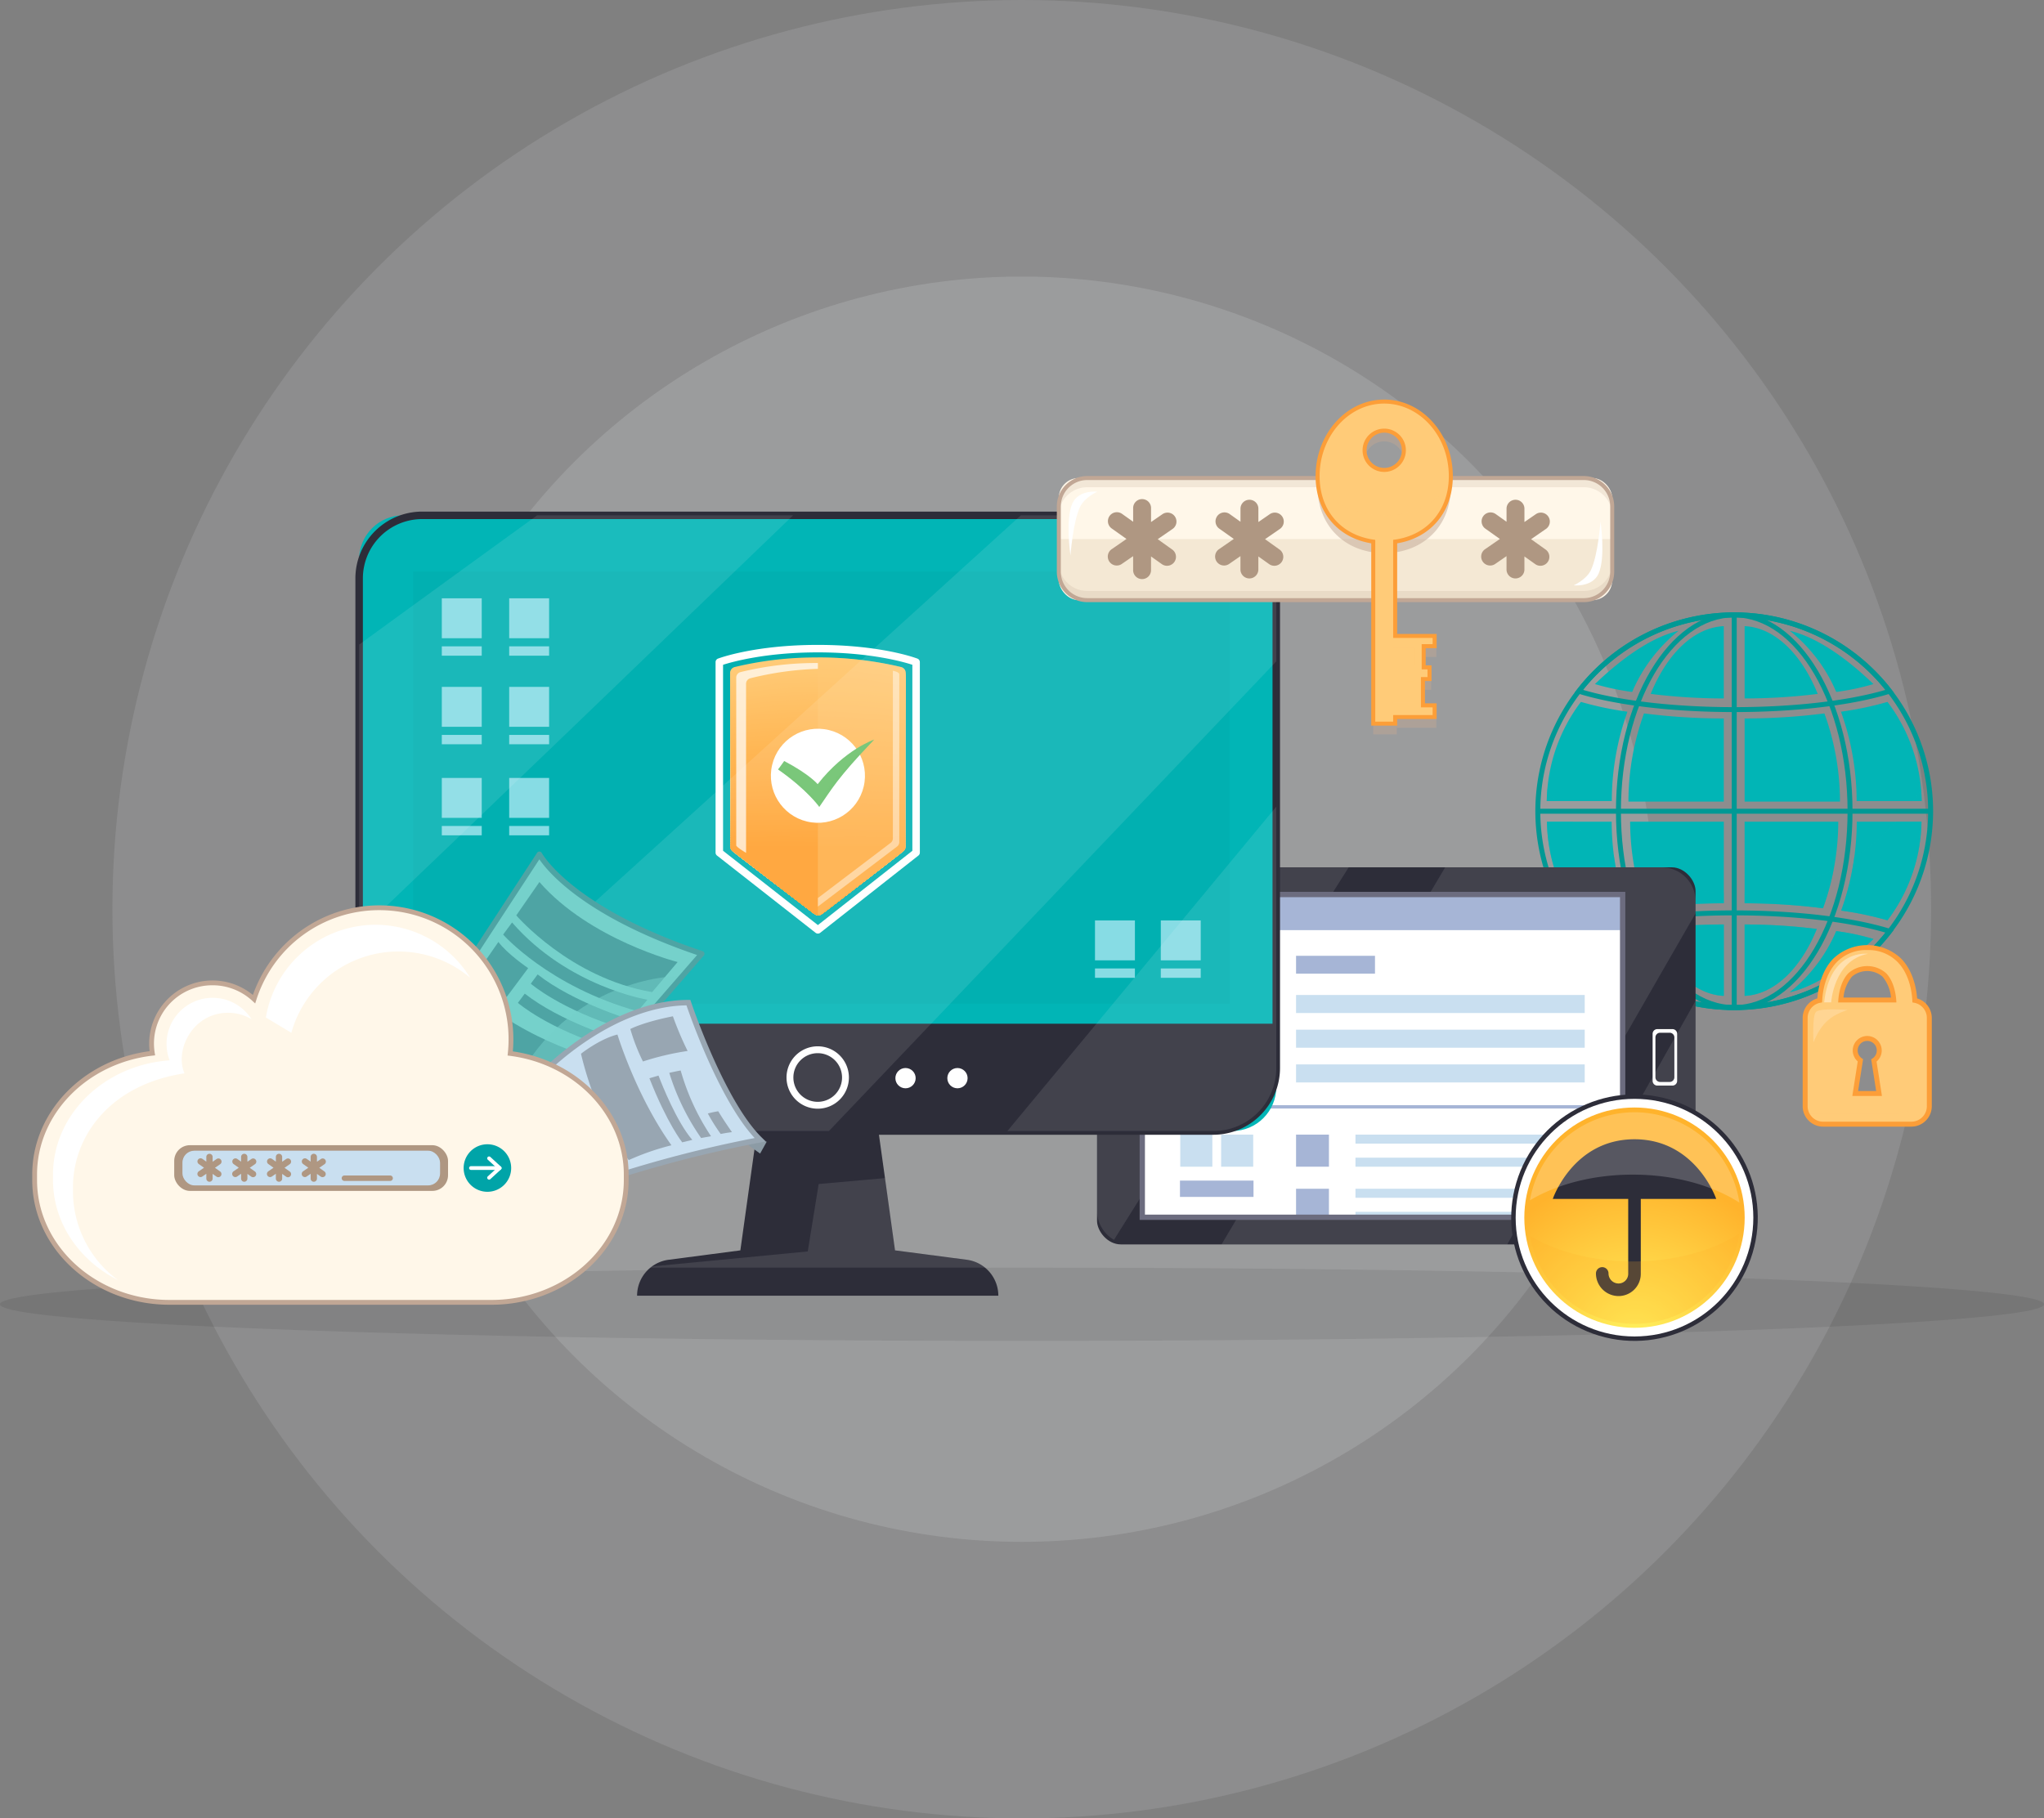 <?xml version="1.0" encoding="UTF-8"?>
<svg xmlns="http://www.w3.org/2000/svg" xmlns:xlink="http://www.w3.org/1999/xlink" width="491" height="436.891" viewBox="0 0 491 436.891">
  <rect x="0" y="0" width="491" height="436.891" fill="#808080" stroke="none"/>
  <defs>
    <radialGradient id="a" cx="26.468" cy="56.894" r="40.914" gradientUnits="userSpaceOnUse">
      <stop offset="0" stop-color="#fff35e"></stop>
      <stop offset="1" stop-color="#ffb32c"></stop>
    </radialGradient>
  </defs>
  <g transform="translate(-158.999 -3072)">
    <g transform="translate(-627 47)">
      <g transform="translate(196.631 2938.945)">
        <circle cx="152.003" cy="152.003" r="152.003" transform="translate(682.811 152.497)" fill="#d5d7db" opacity="0.204"></circle>
        <circle cx="218.445" cy="218.445" r="218.445" transform="translate(616.369 86.055)" fill="#d5d7db" opacity="0.152"></circle>
      </g>
    </g>
    <g transform="translate(-150.334 3136.619)">
      <g transform="translate(309.333 239.943)">
        <ellipse cx="245.5" cy="8.8" rx="245.5" ry="8.8" transform="translate(0 0)" opacity="0.08"></ellipse>
      </g>
      <g transform="translate(317.077 31.381)">
        <g transform="translate(361.075 51.136)">
          <path d="M615,162.681a47.772,47.772,0,1,1,47.772-47.771A47.825,47.825,0,0,1,615,162.681Zm0-94.355a46.583,46.583,0,1,0,46.583,46.584A46.637,46.637,0,0,0,615,68.326Z" transform="translate(-567.231 -67.138)" fill="#009995"></path>
          <g transform="translate(47.177 0.594)">
            <rect width="1.189" height="94.355" fill="#009995"></rect>
          </g>
          <g transform="translate(0.594 47.178)">
            <rect width="94.355" height="1.189" fill="#009995"></rect>
          </g>
          <path d="M609.181,162.681c-15.668,0-28.413-21.43-28.413-47.771s12.745-47.772,28.413-47.772,28.412,21.43,28.412,47.772S624.848,162.681,609.181,162.681Zm0-94.355c-15.012,0-27.225,20.9-27.225,46.584s12.213,46.583,27.225,46.583,27.223-20.9,27.223-46.583S624.192,68.326,609.181,68.326Z" transform="translate(-561.409 -67.138)" fill="#009995"></path>
          <g transform="translate(9.456)">
            <path d="M612.16,91.085c-14.76,0-28.427-1.622-37.5-4.45l-.817-.255.523-.676a47.748,47.748,0,0,1,75.585,0l.523.676-.817.255C640.586,89.463,626.918,91.085,612.16,91.085Zm-36.316-5.334C584.8,88.389,597.96,89.9,612.16,89.9s27.359-1.506,36.314-4.144a46.556,46.556,0,0,0-72.63,0Z" transform="translate(-573.843 -67.138)" fill="#009995"></path>
          </g>
          <g transform="translate(9.456 71.596)">
            <path d="M612.16,141.149a47.482,47.482,0,0,1-37.793-18.566l-.523-.676.817-.255c9.072-2.829,22.74-4.45,37.5-4.45s28.426,1.622,37.5,4.45l.817.255-.523.676A47.481,47.481,0,0,1,612.16,141.149Zm-36.316-18.613a46.556,46.556,0,0,0,72.63,0c-8.955-2.639-22.116-4.144-36.314-4.144S584.8,119.9,575.844,122.536Z" transform="translate(-573.843 -117.202)" fill="#009995"></path>
          </g>
          <g transform="translate(2.734 3.302)">
            <path d="M602.379,136.72c7.173-.335,13.493-6.616,17.341-16.074a140.951,140.951,0,0,0-17.341-1.077Z" transform="translate(-554.848 -47.89)" fill="#01b5b6"></path>
            <path d="M602.379,121.9a149.488,149.488,0,0,1,18.826,1.2,61.248,61.248,0,0,0,3.671-20.8h-22.5Z" transform="translate(-554.848 -55.318)" fill="#01b5b6"></path>
            <path d="M621.124,84.924a58.22,58.22,0,0,0,8.944-1.893c-6.228-5.988-13.39-11.219-20.1-12.807A37.792,37.792,0,0,1,621.124,84.924Z" transform="translate(-551.586 -69.113)" fill="#01b5b6"></path>
            <path d="M602.379,86.816a142.711,142.711,0,0,0,17.562-1.09c-3.9-9.579-10.3-15.94-17.562-16.279Z" transform="translate(-554.848 -69.447)" fill="#01b5b6"></path>
            <path d="M629.741,82.173a78.085,78.085,0,0,1-11.178,2.357,63.751,63.751,0,0,1,3.764,21.46h15.622A40.383,40.383,0,0,0,629.741,82.173Z" transform="translate(-547.888 -63.974)" fill="#01b5b6"></path>
            <path d="M602.379,105.289h22.909a62.377,62.377,0,0,0-3.74-21.18,152.538,152.538,0,0,1-19.169,1.216Z" transform="translate(-554.848 -63.141)" fill="#01b5b6"></path>
            <path d="M637.888,102.3H622.341a63.421,63.421,0,0,1-3.745,21.357A77.737,77.737,0,0,1,629.719,126,40.186,40.186,0,0,0,637.888,102.3Z" transform="translate(-547.873 -55.318)" fill="#01b5b6"></path>
            <path d="M621.124,120.68a58.225,58.225,0,0,1,8.944,1.893c-6.228,5.989-13.39,11.221-20.1,12.807A37.792,37.792,0,0,0,621.124,120.68Z" transform="translate(-551.586 -47.412)" fill="#01b5b6"></path>
            <path d="M604.1,136.72c-7.173-.335-13.493-6.616-17.341-16.074a140.988,140.988,0,0,1,17.341-1.077Z" transform="translate(-561.568 -47.89)" fill="#01b5b6"></path>
            <path d="M605.648,121.9a149.447,149.447,0,0,0-18.824,1.2,61.21,61.21,0,0,1-3.672-20.8h22.5Z" transform="translate(-563.118 -55.318)" fill="#01b5b6"></path>
            <path d="M586.183,84.924a58.258,58.258,0,0,1-8.944-1.893c6.228-5.988,13.39-11.219,20.1-12.807A37.8,37.8,0,0,0,586.183,84.924Z" transform="translate(-565.661 -69.113)" fill="#01b5b6"></path>
            <path d="M604.164,86.816a142.712,142.712,0,0,1-17.562-1.09c3.9-9.579,10.3-15.94,17.562-16.279Z" transform="translate(-561.634 -69.447)" fill="#01b5b6"></path>
            <path d="M577.35,82.173a78.169,78.169,0,0,0,11.178,2.357,63.712,63.712,0,0,0-3.763,21.46H569.143A40.382,40.382,0,0,1,577.35,82.173Z" transform="translate(-569.143 -63.974)" fill="#01b5b6"></path>
            <path d="M605.771,105.289H582.864a62.343,62.343,0,0,1,3.738-21.18,152.555,152.555,0,0,0,19.169,1.216Z" transform="translate(-563.242 -63.141)" fill="#01b5b6"></path>
            <path d="M569.175,102.3h15.548a63.379,63.379,0,0,0,3.745,21.357A77.728,77.728,0,0,0,577.345,126,40.186,40.186,0,0,1,569.175,102.3Z" transform="translate(-569.129 -55.318)" fill="#01b5b6"></path>
            <path d="M586.183,120.68a58.262,58.262,0,0,0-8.944,1.893c6.228,5.989,13.39,11.221,20.1,12.807A37.8,37.8,0,0,1,586.183,120.68Z" transform="translate(-565.661 -47.412)" fill="#01b5b6"></path>
          </g>
          <g transform="translate(2.734 42.394)" opacity="0.5">
            <path d="M602.379,119.569V136.72c7.173-.335,13.493-6.616,17.341-16.074A140.951,140.951,0,0,0,602.379,119.569Z" transform="translate(-554.848 -86.981)" fill="#01b5b6"></path>
            <path d="M621.2,119.652a55.779,55.779,0,0,0,2.566-9.337,52.421,52.421,0,0,1-21.391,5.636v2.506A149.486,149.486,0,0,1,621.2,119.652Z" transform="translate(-554.848 -90.961)" fill="#01b5b6"></path>
            <path d="M632.59,96.8q-.918,1.484-1.929,2.9h2.085C632.73,98.723,632.675,97.757,632.59,96.8Z" transform="translate(-542.684 -96.776)" fill="#01b5b6"></path>
            <path d="M629.719,126a40.19,40.19,0,0,0,8.169-23.7h-6.064a52.93,52.93,0,0,1-10.1,8.586,59.68,59.68,0,0,1-3.133,12.771A77.737,77.737,0,0,1,629.719,126Z" transform="translate(-547.873 -94.41)" fill="#01b5b6"></path>
            <path d="M609.965,135.38c6.713-1.586,13.875-6.817,20.1-12.807a58.225,58.225,0,0,0-8.944-1.893A37.792,37.792,0,0,1,609.965,135.38Z" transform="translate(-551.586 -86.504)" fill="#01b5b6"></path>
            <path d="M604.1,136.72V119.569a140.988,140.988,0,0,0-17.341,1.077C590.6,130.1,596.924,136.386,604.1,136.72Z" transform="translate(-561.568 -86.981)" fill="#01b5b6"></path>
            <path d="M605.316,118.459v-2.507a52.41,52.41,0,0,1-21.393-5.642,55.832,55.832,0,0,0,2.569,9.344A149.447,149.447,0,0,1,605.316,118.459Z" transform="translate(-562.786 -90.964)" fill="#01b5b6"></path>
            <path d="M571.241,99.707q-1.019-1.429-1.942-2.925c-.084.967-.14,1.941-.156,2.925Z" transform="translate(-569.143 -96.782)" fill="#01b5b6"></path>
            <path d="M577.345,126a77.728,77.728,0,0,1,11.123-2.345,59.6,59.6,0,0,1-3.136-12.781,52.927,52.927,0,0,1-10.079-8.576h-6.078A40.189,40.189,0,0,0,577.345,126Z" transform="translate(-569.129 -94.41)" fill="#01b5b6"></path>
            <path d="M586.183,120.68a58.262,58.262,0,0,0-8.944,1.893c6.228,5.989,13.39,11.221,20.1,12.807A37.781,37.781,0,0,1,586.183,120.68Z" transform="translate(-565.661 -86.504)" fill="#01b5b6"></path>
          </g>
          <g transform="translate(64.211 79.935)">
            <g transform="translate(0.413 0.595)">
              <path d="M614.986,136.889c-.007-.263-.1-6.486,3.715-10.387a11.264,11.264,0,0,1,15.421,0c3.818,3.9,3.731,10.124,3.727,10.385l-5.04-.106c.019-1.21-.362-4.8-2.3-6.769a6.262,6.262,0,0,0-8.19,0c-1.936,1.965-2.314,5.557-2.3,6.774Z" transform="translate(-611.317 -123.449)" fill="#ffcb78"></path>
              <path d="M637.933,132.234h-21.2a4.315,4.315,0,0,0-4.315,4.315v21.2a4.315,4.315,0,0,0,4.315,4.315h21.2a4.315,4.315,0,0,0,4.316-4.315v-21.2A4.315,4.315,0,0,0,637.933,132.234ZM630.175,154.7h-5.728l1.247-7.968a2.885,2.885,0,1,1,3.238.03Z" transform="translate(-612.42 -119.671)" fill="#ffcb78"></path>
              <g transform="translate(0.529 12.679)">
                <path d="M638.773,132.315a4.29,4.29,0,0,1,.348,1.695v21.2a4.315,4.315,0,0,1-4.315,4.315h-21.2a4.277,4.277,0,0,1-.818-.083,4.313,4.313,0,0,0,3.967,2.621h21.2a4.315,4.315,0,0,0,4.316-4.315v-21.2A4.313,4.313,0,0,0,638.773,132.315Z" transform="translate(-612.79 -132.315)" fill="#ffcb78" opacity="0.4"></path>
              </g>
            </g>
            <path d="M638.239,166.648h-21.2a4.915,4.915,0,0,1-4.91-4.91v-21.2a4.911,4.911,0,0,1,3.532-4.708c.157-2.139.852-6.511,3.841-9.567a11.858,11.858,0,0,1,16.272,0c2.989,3.053,3.691,7.429,3.85,9.57a4.913,4.913,0,0,1,3.522,4.706v21.2A4.915,4.915,0,0,1,638.239,166.648Zm-10.6-42.425a9.785,9.785,0,0,0-7.286,2.874c-2.929,2.995-3.445,7.458-3.531,9.238l-.021.468-.46.087a3.718,3.718,0,0,0-3.02,3.65v21.2a3.726,3.726,0,0,0,3.72,3.721h21.2a3.727,3.727,0,0,0,3.721-3.721v-21.2a3.72,3.72,0,0,0-3.013-3.648l-.458-.089-.023-.466c-.089-1.782-.611-6.25-3.541-9.241A9.783,9.783,0,0,0,627.64,124.223Zm3.535,35.062h-7.118l1.3-8.309a3.48,3.48,0,1,1,4.523.037Zm-5.728-1.19h4.338l-1.194-7.625.316-.212a2.293,2.293,0,1,0-2.568-.024l.306.213Zm9.2-21.276h-14l.046-.636c.07-1,.456-4.4,2.433-6.41a6.853,6.853,0,0,1,9.038,0c1.981,2.009,2.37,5.414,2.441,6.41Zm-12.711-1.19h11.414a9.088,9.088,0,0,0-2.038-5.021,5.68,5.68,0,0,0-7.344,0A9.1,9.1,0,0,0,621.937,135.629Z" transform="translate(-612.131 -123.033)" fill="#fc9e38"></path>
            <path d="M613.965,141.76s-.339-6.237.569-7.286,7.6-.506,7.6-.506C618.422,135.261,615.972,136.792,613.965,141.76Z" transform="translate(-611.369 -118.391)" fill="#fff" opacity="0.2"></path>
            <path d="M615.738,136.166h1.685s.626-10.118,8.839-11.66C626.262,124.506,617.145,123.235,615.738,136.166Z" transform="translate(-610.58 -122.414)" fill="#fff" opacity="0.4"></path>
          </g>
        </g>
        <g transform="translate(255.776 112.384)">
          <rect width="143.782" height="90.596" rx="5.701" transform="translate(0)" fill="#2d2d39"></rect>
          <path d="M586.926,149.586a1.125,1.125,0,0,0,1.125,1.125h3.641a1.125,1.125,0,0,0,1.124-1.125V138.271a1.125,1.125,0,0,0-1.124-1.126h-3.641a1.125,1.125,0,0,0-1.125,1.126Zm4.1-11.569a1.124,1.124,0,0,1,1.124,1.124v9.576a1.124,1.124,0,0,1-1.124,1.124h-2.3a1.125,1.125,0,0,1-1.126-1.124v-9.576a1.125,1.125,0,0,1,1.126-1.124Z" transform="translate(-453.461 -98.275)" fill="#fff"></path>
          <g transform="translate(10.875 6.531)">
            <rect width="115.394" height="77.535" fill="#fff"></rect>
          </g>
          <g transform="translate(0 0.001)" opacity="0.1">
            <path d="M511.778,109.966,493.6,130.037v62.371a8.146,8.146,0,0,0,4.087,7.06c12.452-19.941,42.006-66.763,56.369-89.5Z" transform="translate(-493.6 -109.966)" fill="#fff"></path>
            <path d="M583.157,200.561c11.345-20.589,31.1-55.029,45.231-79.526v-2.916a8.152,8.152,0,0,0-8.153-8.153h-52l-53.72,90.6Z" transform="translate(-484.606 -109.966)" fill="#fff"></path>
            <path d="M595.906,190.916a8.152,8.152,0,0,0,8.153-8.153V132.392l-32.982,58.524Z" transform="translate(-460.277 -100.321)" fill="#fff"></path>
          </g>
          <g transform="translate(10.875 6.53)">
            <rect width="115.394" height="8.563" fill="#a6b5d6"></rect>
            <g transform="translate(6.156 13.892)">
              <rect width="23.454" height="25.083" fill="#a6b5d6"></rect>
              <rect width="21.891" height="23.411" transform="translate(0.781 0.836)" fill="#c9dff0"></rect>
              <path d="M523.8,141.89c0-3.83-1.585-6.935-5.105-6.935h-5.31c-3.521,0-5.105,3.1-5.105,6.935v2H523.8Z" transform="translate(-504.316 -119.64)" fill="#8faac1"></path>
              <ellipse cx="4.454" cy="5.272" rx="4.454" ry="5.272" transform="translate(7.273 4.025)" fill="#8faac1"></ellipse>
            </g>
            <rect width="17.667" height="3.921" transform="translate(9.05 41.236)" fill="#a6b5d6"></rect>
            <rect width="17.667" height="3.921" transform="translate(9.05 68.737)" fill="#a6b5d6"></rect>
            <rect width="18.96" height="4.292" transform="translate(36.938 14.728)" fill="#a6b5d6"></rect>
            <rect width="7.898" height="7.709" transform="translate(36.938 57.689)" fill="#a6b5d6"></rect>
            <rect width="99.339" height="0.81" transform="translate(6.938 50.609)" fill="#a6b5d6"></rect>
            <rect width="69.339" height="4.338" transform="translate(36.938 24.138)" fill="#c9dff0"></rect>
            <rect width="55.069" height="2.169" transform="translate(51.208 57.689)" fill="#c9dff0"></rect>
            <rect width="55.069" height="2.169" transform="translate(51.208 63.229)" fill="#c9dff0"></rect>
            <rect width="7.898" height="6.838" transform="translate(36.938 70.697)" fill="#a6b5d6"></rect>
            <rect width="55.069" height="2.169" transform="translate(51.208 70.697)" fill="#c9dff0"></rect>
            <rect width="55.069" height="1.298" transform="translate(51.208 76.238)" fill="#c9dff0"></rect>
            <rect width="69.339" height="4.338" transform="translate(36.938 32.478)" fill="#c9dff0"></rect>
            <rect width="69.339" height="4.338" transform="translate(36.938 40.819)" fill="#c9dff0"></rect>
            <rect width="7.709" height="7.709" transform="translate(9.122 57.689)" fill="#c9dff0"></rect>
            <rect width="7.709" height="7.709" transform="translate(18.936 57.689)" fill="#c9dff0"></rect>
          </g>
          <g transform="translate(10.238 5.894)">
            <path d="M617.426,192.9H500.759V114.087H617.426Zm-115.395-1.273h114.12V115.361H502.032Z" transform="translate(-500.759 -114.087)" fill="#6c6c7f"></path>
          </g>
          <g transform="translate(92.271 47.33)">
            <circle cx="29.607" cy="29.607" r="29.607" transform="translate(0 56.739) rotate(-73.375)" fill="#2d2d39"></circle>
            <circle cx="28.546" cy="28.546" r="28.546" transform="translate(8.294 8.295)" fill="#fff"></circle>
            <circle cx="26.468" cy="26.468" r="26.468" transform="translate(10.373 10.373)" fill="url(#a)"></circle>
            <path d="M609.415,169.989s-4.852-14.337-19.631-14.337-19.629,14.337-19.629,14.337h18.121v18a2.318,2.318,0,0,1-2.315,2.315,2.419,2.419,0,0,1-2.417-2.417,1.509,1.509,0,0,0-3.019,0,5.443,5.443,0,0,0,5.436,5.437,5.341,5.341,0,0,0,5.334-5.336v-18Z" transform="translate(-552.945 -137.646)" fill="#2d2d39"></path>
            <path d="M591.036,166.1c-9.617,0-18.334,2.355-24.716,6.172a25.482,25.482,0,0,1,50.312.546C610.184,168.683,601.1,166.1,591.036,166.1Z" transform="translate(-554.594 -139.597)" fill="#fff" opacity="0.2"></path>
            <path d="M591.036,178.206c-9.617,0-18.334-2.355-24.716-6.174a25.482,25.482,0,0,0,50.312-.546C610.184,175.623,601.1,178.206,591.036,178.206Z" transform="translate(-554.594 -130.836)" fill="#ffb32c" opacity="0.2"></path>
          </g>
        </g>
        <g transform="translate(77.626 26.916)">
          <rect width="220.314" height="147.925" rx="10.585" transform="translate(0.9 0.899)" fill="#01b5b6"></rect>
          <path d="M575.1,199.925H385.065a16.055,16.055,0,0,1-16.037-16.036V66.239A16.055,16.055,0,0,1,385.065,50.2H575.1a16.054,16.054,0,0,1,16.036,16.037v117.65A16.054,16.054,0,0,1,575.1,199.925ZM385.065,52a14.256,14.256,0,0,0-14.238,14.239v117.65a14.255,14.255,0,0,0,14.238,14.238H575.1a14.254,14.254,0,0,0,14.238-14.238V66.239A14.255,14.255,0,0,0,575.1,52Z" transform="translate(-369.028 -50.202)" fill="#2d2d39"></path>
          <path d="M589.972,146.883a15.137,15.137,0,0,1-15.138,15.138H384.795a15.137,15.137,0,0,1-15.138-15.138V136.242H589.972Z" transform="translate(-368.758 -13.196)" fill="#2d2d39"></path>
          <path d="M470.956,186.333H433.638l5.4-38.667h26.528Z" transform="translate(-341.24 -8.283)" fill="#2d2d39"></path>
          <path d="M503.121,185.208a8.709,8.709,0,0,0-7.578-8.636l-17.15-2.245h-37.32l-17.15,2.245a8.709,8.709,0,0,0-7.578,8.636Z" transform="translate(-348.677 3.183)" fill="#2d2d39"></path>
          <path d="M448.939,140.036a7.494,7.494,0,1,0,7.494,7.494A7.494,7.494,0,0,0,448.939,140.036Zm0,13.339a5.845,5.845,0,1,1,5.845-5.845A5.845,5.845,0,0,1,448.939,153.375Z" transform="translate(-337.882 -11.565)" fill="#fff"></path>
          <circle cx="2.435" cy="2.435" r="2.435" transform="translate(129.716 133.687)" fill="#fff"></circle>
          <circle cx="2.435" cy="2.435" r="2.435" transform="translate(142.193 133.687)" fill="#fff"></circle>
          <path d="M494.578,181.8l-17.15-2.245-2.488-17.379L459,163.6l-2.627,16.2L419,183.4c-.134.1-.279.184-.408.29h80.357A8.67,8.67,0,0,0,494.578,181.8Z" transform="translate(-347.712 -2.043)" fill="#fff" opacity="0.1"></path>
          <g transform="translate(20.758 20.832)">
            <rect width="9.592" height="9.592" fill="#c0f3ff"></rect>
            <rect width="9.592" height="2.248" transform="translate(0 11.54)" fill="#c0f3ff"></rect>
            <g transform="translate(16.186)">
              <rect width="9.592" height="9.592" fill="#c0f3ff"></rect>
              <rect width="9.592" height="2.248" transform="translate(0 11.54)" fill="#c0f3ff"></rect>
            </g>
            <g transform="translate(0 21.282)">
              <rect width="9.592" height="9.592" fill="#c0f3ff"></rect>
              <rect width="9.592" height="2.248" transform="translate(0 11.54)" fill="#c0f3ff"></rect>
            </g>
            <g transform="translate(16.186 21.282)">
              <rect width="9.592" height="9.592" fill="#c0f3ff"></rect>
              <rect width="9.592" height="2.248" transform="translate(0 11.54)" fill="#c0f3ff"></rect>
            </g>
            <g transform="translate(0 43.16)">
              <rect width="9.592" height="9.592" fill="#c0f3ff"></rect>
              <rect width="9.592" height="2.248" transform="translate(0 11.54)" fill="#c0f3ff"></rect>
            </g>
            <g transform="translate(16.186 43.16)">
              <rect width="9.592" height="9.592" fill="#c0f3ff"></rect>
              <rect width="9.592" height="2.248" transform="translate(0 11.54)" fill="#c0f3ff"></rect>
            </g>
            <g transform="translate(172.714 77.393)">
              <rect width="9.592" height="9.592" fill="#c0f3ff"></rect>
              <rect width="9.592" height="2.248" transform="translate(0 11.54)" fill="#c0f3ff"></rect>
            </g>
            <g transform="translate(156.903 77.393)">
              <rect width="9.592" height="9.592" fill="#c0f3ff"></rect>
              <rect width="9.592" height="2.248" transform="translate(0 11.54)" fill="#c0f3ff"></rect>
            </g>
          </g>
          <g transform="translate(13.904 14.388)" opacity="0.3">
            <rect width="196.069" height="103.862" fill="#00a3a3"></rect>
          </g>
          <g transform="translate(86.522 32.026)">
            <g transform="translate(3.485 3.019)">
              <path d="M474.155,78.45a1.463,1.463,0,0,0-1.084-1.432,85.482,85.482,0,0,0-20.1-2.311,83.273,83.273,0,0,0-19.924,2.307,1.462,1.462,0,0,0-1.078,1.43v41.644a1.5,1.5,0,0,0,.539,1.157l19.765,15.1a1.379,1.379,0,0,0,1.762,0l19.588-15.1a1.5,1.5,0,0,0,.535-1.153V78.45Z" transform="translate(-431.966 -74.707)" fill="#ffcb78"></path>
              <path d="M433.028,77.4a1.448,1.448,0,0,0-1.058,1.426v.2l.127,20.455.056,20.593a1.482,1.482,0,0,0,.536,1.144l19.574,14.959a1.368,1.368,0,0,0,1.743,0c.007,0,4.907-3.765,4.914-3.771l14.5-11.179a1.483,1.483,0,0,0,.532-1.141l.066-20.6.127-20.456v-.194a1.452,1.452,0,0,0-1.064-1.427,86.866,86.866,0,0,0-20.116-2.281A84.741,84.741,0,0,0,433.028,77.4Z" transform="translate(-431.964 -74.53)" fill="#ffca77"></path>
              <path d="M433.012,77.779a1.434,1.434,0,0,0-1.038,1.42l0,.2.256,20.284.11,20.365a1.472,1.472,0,0,0,.532,1.131l19.384,14.814a1.354,1.354,0,0,0,1.725,0c.013.01,4.859-3.711,4.872-3.723l14.368-11.076a1.479,1.479,0,0,0,.529-1.128l.13-20.382.255-20.286,0-.193a1.438,1.438,0,0,0-1.044-1.423,88.259,88.259,0,0,0-20.13-2.251A86.034,86.034,0,0,0,433.012,77.779Z" transform="translate(-431.963 -74.353)" fill="#ffca76"></path>
              <path d="M433,78.161a1.423,1.423,0,0,0-1.021,1.416l0,.194.386,20.114.164,20.137a1.46,1.46,0,0,0,.528,1.118l19.193,14.667a1.341,1.341,0,0,0,1.706.007c.02.016,4.811-3.655,4.831-3.672l14.237-10.975a1.468,1.468,0,0,0,.525-1.117l.2-20.161.382-20.116,0-.192a1.426,1.426,0,0,0-1.024-1.417,89.566,89.566,0,0,0-20.143-2.222A87.419,87.419,0,0,0,433,78.161Z" transform="translate(-431.961 -74.175)" fill="#ffc975"></path>
              <path d="M432.982,78.543a1.41,1.41,0,0,0-1,1.41l.006.194.513,19.944L432.72,120a1.446,1.446,0,0,0,.523,1.105l19,14.523a1.33,1.33,0,0,0,1.688.01c.027.021,4.762-3.6,4.789-3.622l14.105-10.874a1.453,1.453,0,0,0,.522-1.1l.262-19.941.508-19.947.006-.189a1.412,1.412,0,0,0-1.005-1.413,90.989,90.989,0,0,0-20.154-2.191A88.966,88.966,0,0,0,432.982,78.543Z" transform="translate(-431.96 -73.998)" fill="#ffc974"></path>
              <path d="M432.966,78.925a1.4,1.4,0,0,0-.981,1.406l.007.192.642,19.775.275,19.68a1.437,1.437,0,0,0,.519,1.094l18.813,14.377a1.321,1.321,0,0,0,1.669.013c.033.027,4.715-3.545,4.748-3.572l13.972-10.773a1.447,1.447,0,0,0,.521-1.093l.326-19.721.636-19.777.006-.189a1.4,1.4,0,0,0-.985-1.407,92.445,92.445,0,0,0-20.167-2.161A90.433,90.433,0,0,0,432.966,78.925Z" transform="translate(-431.958 -73.821)" fill="#ffc873"></path>
              <path d="M432.95,79.307a1.385,1.385,0,0,0-.961,1.4l.009.19.771,19.605.329,19.452a1.421,1.421,0,0,0,.516,1.08l18.62,14.231a1.309,1.309,0,0,0,1.652.017c.04.033,4.666-3.491,4.706-3.524l13.841-10.67a1.435,1.435,0,0,0,.516-1.08l.392-19.5L474.1,80.9l.007-.187a1.387,1.387,0,0,0-.965-1.4,93.907,93.907,0,0,0-20.18-2.131A91.9,91.9,0,0,0,432.95,79.307Z" transform="translate(-431.956 -73.643)" fill="#ffc872"></path>
              <path d="M432.936,79.689a1.374,1.374,0,0,0-.942,1.4l.01.189.9,19.436.385,19.222A1.412,1.412,0,0,0,433.8,121l18.43,14.085a1.3,1.3,0,0,0,1.633.02c.047.039,4.618-3.435,4.665-3.474l13.709-10.568a1.428,1.428,0,0,0,.513-1.068l.456-19.282.891-19.436.009-.186a1.376,1.376,0,0,0-.945-1.4,95.4,95.4,0,0,0-20.193-2.1A93.465,93.465,0,0,0,432.936,79.689Z" transform="translate(-431.955 -73.466)" fill="#ffc771"></path>
              <path d="M432.92,80.072a1.359,1.359,0,0,0-.922,1.39l.011.189,1.027,19.266.439,18.993a1.4,1.4,0,0,0,.508,1.055l18.239,13.941a1.285,1.285,0,0,0,1.615.023c.053.044,4.571-3.379,4.624-3.424l13.576-10.467a1.418,1.418,0,0,0,.511-1.057l.522-19.06,1.018-19.268.01-.184a1.363,1.363,0,0,0-.925-1.394A97,97,0,0,0,452.964,78,94.857,94.857,0,0,0,432.92,80.072Z" transform="translate(-431.953 -73.289)" fill="#ffc670"></path>
              <path d="M432.9,80.454a1.346,1.346,0,0,0-.9,1.386l.013.187,1.155,19.1.493,18.766a1.393,1.393,0,0,0,.5,1.043l18.049,13.793a1.272,1.272,0,0,0,1.6.027c.06.049,4.522-3.325,4.582-3.375l13.444-10.364a1.411,1.411,0,0,0,.508-1.045l.588-18.84,1.144-19.1.01-.183a1.347,1.347,0,0,0-.9-1.389c-2.36-.692-11.5-2.042-20.22-2.042C444.258,78.416,435.232,79.763,432.9,80.454Z" transform="translate(-431.952 -73.112)" fill="#ffc66f"></path>
              <path d="M432.888,80.836a1.337,1.337,0,0,0-.882,1.381l.014.186,1.283,18.926.549,18.537a1.377,1.377,0,0,0,.5,1.03l17.859,13.649a1.261,1.261,0,0,0,1.577.03c.067.054,4.473-3.269,4.541-3.325l13.313-10.264a1.394,1.394,0,0,0,.5-1.031l.654-18.621,1.271-18.927.011-.182a1.337,1.337,0,0,0-.885-1.384c-2.321-.692-11.637-2.012-20.232-2.012C444.386,78.828,435.179,80.145,432.888,80.836Z" transform="translate(-431.95 -72.935)" fill="#ffc56e"></path>
              <path d="M432.873,81.217a1.328,1.328,0,0,0-.864,1.377c.006,0,.011.179.017.184l1.411,18.756.6,18.31a1.366,1.366,0,0,0,.5,1.017l17.667,13.5a1.25,1.25,0,0,0,1.559.033c.074.06,4.426-3.215,4.5-3.275l13.181-10.162a1.39,1.39,0,0,0,.5-1.02l.718-18.4,1.4-18.759.013-.179a1.324,1.324,0,0,0-.865-1.38c-2.282-.694-11.777-1.981-20.244-1.981C444.514,79.241,435.126,80.525,432.873,81.217Z" transform="translate(-431.949 -72.757)" fill="#ffc56d"></path>
              <path d="M432.858,81.6a1.316,1.316,0,0,0-.845,1.371c.006.006.011.179.019.184l1.54,18.587.656,18.079a1.352,1.352,0,0,0,.493,1L452.2,134.183a1.239,1.239,0,0,0,1.54.037c.08.066,4.378-3.159,4.458-3.226l13.048-10.059a1.378,1.378,0,0,0,.5-1.008l.784-18.181,1.527-18.588.013-.177a1.315,1.315,0,0,0-.845-1.376c-2.245-.694-11.918-1.951-20.257-1.951C444.641,79.653,435.073,80.907,432.858,81.6Z" transform="translate(-431.947 -72.58)" fill="#ffc46c"></path>
              <path d="M432.842,81.981a1.3,1.3,0,0,0-.825,1.367c.006.006.013.177.02.182l1.667,18.418.712,17.85a1.346,1.346,0,0,0,.489.992L452.193,134a1.228,1.228,0,0,0,1.522.04c.087.072,4.329-3.1,4.416-3.176l12.917-9.958a1.371,1.371,0,0,0,.495-1l.848-17.961,1.655-18.418.014-.176a1.3,1.3,0,0,0-.825-1.371c-2.207-.7-12.06-1.921-20.27-1.921C444.769,80.065,435.02,81.289,432.842,81.981Z" transform="translate(-431.946 -72.403)" fill="#ffc46b"></path>
              <path d="M432.827,82.365a1.293,1.293,0,0,0-.805,1.361c.007.006.013.174.02.18l1.8,18.248.767,17.623a1.331,1.331,0,0,0,.485.978l17.1,13.067a1.215,1.215,0,0,0,1.5.043c.094.077,4.282-3.049,4.375-3.126l12.785-9.856a1.365,1.365,0,0,0,.491-.985l.915-17.74,1.78-18.248c.006,0,.012-.17.016-.174a1.294,1.294,0,0,0-.805-1.367c-2.17-.7-12.2-1.891-20.283-1.891S434.967,81.671,432.827,82.365Z" transform="translate(-431.944 -72.225)" fill="#ffc36a"></path>
              <path d="M432.811,82.747a1.282,1.282,0,0,0-.785,1.357c.007.006.014.173.021.179l1.925,18.078.822,17.394a1.323,1.323,0,0,0,.481.967l16.907,12.921a1.2,1.2,0,0,0,1.484.046c.1.083,4.233-2.995,4.333-3.078l12.653-9.755a1.352,1.352,0,0,0,.488-.971l.98-17.522,1.908-18.078c.006-.006.011-.169.017-.173a1.28,1.28,0,0,0-.785-1.361c-2.131-.7-12.343-1.862-20.3-1.862C445.024,80.889,434.915,82.053,432.811,82.747Z" transform="translate(-431.943 -72.048)" fill="#ffc269"></path>
              <path d="M432.8,83.129a1.268,1.268,0,0,0-.765,1.351c.007.009.016.172.023.179l2.054,17.908.877,17.167a1.314,1.314,0,0,0,.476.952l16.716,12.775a1.191,1.191,0,0,0,1.466.05c.107.089,4.184-2.939,4.292-3.027l12.52-9.653a1.338,1.338,0,0,0,.485-.96l1.045-17.3,2.035-17.908c.007-.006.013-.166.019-.173a1.27,1.27,0,0,0-.766-1.356c-2.092-.7-12.483-1.832-20.309-1.832C445.153,81.3,434.862,82.435,432.8,83.129Z" transform="translate(-431.941 -71.871)" fill="#ffc268"></path>
              <path d="M432.781,83.511a1.259,1.259,0,0,0-.746,1.347c.007.009.016.17.024.177l2.182,17.737.931,16.938a1.3,1.3,0,0,0,.473.941l16.525,12.629a1.181,1.181,0,0,0,1.447.053c.114.094,4.136-2.883,4.25-2.977l12.389-9.552a1.334,1.334,0,0,0,.482-.948l1.11-17.08,2.162-17.739c.007-.006.014-.164.02-.172a1.257,1.257,0,0,0-.747-1.351c-2.054-.7-12.625-1.8-20.322-1.8S434.809,82.817,432.781,83.511Z" transform="translate(-431.94 -71.694)" fill="#ffc167"></path>
              <path d="M432.765,83.892a1.248,1.248,0,0,0-.727,1.343c.007.009.017.169.026.176l2.31,17.569.987,16.708a1.285,1.285,0,0,0,.469.928L452.164,133.1a1.172,1.172,0,0,0,1.429.056c.12.1,4.089-2.829,4.209-2.927l12.257-9.45a1.328,1.328,0,0,0,.479-.937l1.174-16.859L474,85.412c.007-.006.014-.162.021-.169A1.249,1.249,0,0,0,473.3,83.9c-2.015-.7-12.766-1.77-20.335-1.77S434.754,83.2,432.765,83.892Z" transform="translate(-431.939 -71.516)" fill="#ffc166"></path>
              <path d="M432.749,84.276a1.237,1.237,0,0,0-.706,1.337c.009.009.017.166.027.174l2.438,17.4,1.041,16.48a1.277,1.277,0,0,0,.465.915l16.144,12.337a1.159,1.159,0,0,0,1.41.06,49.459,49.459,0,0,0,4.167-2.879l12.124-9.347a1.313,1.313,0,0,0,.476-.924l1.241-16.641,2.417-17.4c.007-.006.014-.16.022-.167a1.24,1.24,0,0,0-.706-1.343c-1.978-.7-12.907-1.74-20.347-1.74S434.7,83.582,432.749,84.276Z" transform="translate(-431.937 -71.339)" fill="#ffc065"></path>
              <path d="M432.734,84.658a1.227,1.227,0,0,0-.688,1.331c.01.01.02.166.03.174l2.567,17.228,1.1,16.252a1.266,1.266,0,0,0,.461.9l15.954,12.193a1.147,1.147,0,0,0,1.391.063,45.93,45.93,0,0,0,4.126-2.829l11.993-9.246a1.313,1.313,0,0,0,.473-.912l1.306-16.42,2.544-17.23c.007-.007.016-.159.023-.166a1.231,1.231,0,0,0-.686-1.339c-1.939-.7-13.048-1.71-20.36-1.71S434.649,83.964,432.734,84.658Z" transform="translate(-431.936 -71.162)" fill="#ffc064"></path>
              <path d="M432.719,85.04a1.218,1.218,0,0,0-.668,1.327c.01.01.02.163.031.173l2.694,17.058,1.151,16.023a1.258,1.258,0,0,0,.456.891l15.764,12.047a1.136,1.136,0,0,0,1.373.066,42.489,42.489,0,0,0,4.084-2.779l11.861-9.145a1.3,1.3,0,0,0,.469-.9l1.371-16.2,2.671-17.06c.009-.007.016-.157.024-.164a1.219,1.219,0,0,0-.666-1.333c-1.9-.7-13.19-1.682-20.375-1.682C445.793,83.362,434.6,84.347,432.719,85.04Z" transform="translate(-431.935 -70.985)" fill="#ffbf63"></path>
              <path d="M432.7,85.421a1.209,1.209,0,0,0-.649,1.323c.01.01.021.162.033.17l2.823,16.889,1.206,15.8a1.238,1.238,0,0,0,.453.877l15.572,11.9a1.124,1.124,0,0,0,1.354.07,39.4,39.4,0,0,0,4.043-2.73l11.73-9.042a1.288,1.288,0,0,0,.466-.888l1.436-15.98,2.8-16.889c.009-.007.017-.156.026-.163a1.211,1.211,0,0,0-.646-1.329c-1.863-.7-13.331-1.652-20.387-1.652S434.542,84.731,432.7,85.421Z" transform="translate(-431.934 -70.807)" fill="#ffbe62"></path>
              <path d="M432.689,85.8a1.2,1.2,0,0,0-.629,1.319c.01.01.022.16.034.169l2.952,16.719,1.26,15.567a1.235,1.235,0,0,0,.449.865L452.137,132.2a1.113,1.113,0,0,0,1.336.073,36.581,36.581,0,0,0,4-2.68l11.6-8.941a1.282,1.282,0,0,0,.463-.875l1.5-15.761,2.926-16.719c.01-.009.019-.153.027-.162a1.2,1.2,0,0,0-.628-1.324c-1.823-.7-13.471-1.622-20.4-1.622S434.489,85.114,432.689,85.8Z" transform="translate(-431.932 -70.63)" fill="#ffbe61"></path>
              <path d="M432.673,86.185a1.191,1.191,0,0,0-.609,1.313c.011.011.023.159.036.169l3.079,16.551,1.316,15.338a1.218,1.218,0,0,0,.445.851l15.192,11.611a1.1,1.1,0,0,0,1.317.076,34.084,34.084,0,0,0,3.96-2.63l11.465-8.839a1.276,1.276,0,0,0,.46-.864l1.567-15.541,3.052-16.549c.01-.009.02-.152.029-.16a1.19,1.19,0,0,0-.608-1.32c-1.785-.7-13.613-1.592-20.412-1.592S434.437,85.5,432.673,86.185Z" transform="translate(-431.931 -70.453)" fill="#ffbd60"></path>
              <path d="M432.658,86.568a1.177,1.177,0,0,0-.589,1.307c.011.011.023.157.036.167l3.209,16.38,1.37,15.109a1.211,1.211,0,0,0,.44.839l15,11.464a1.093,1.093,0,0,0,1.3.08,31.7,31.7,0,0,0,3.918-2.581l11.334-8.736a1.266,1.266,0,0,0,.456-.852l1.633-15.319,3.179-16.382c.01-.007.02-.149.03-.157a1.182,1.182,0,0,0-.588-1.316c-1.748-.694-13.755-1.56-20.425-1.56S434.384,85.881,432.658,86.568Z" transform="translate(-431.93 -70.275)" fill="#ffbd5f"></path>
              <path d="M432.642,86.95a1.17,1.17,0,0,0-.569,1.3c.011.011.024.154.037.166l3.338,16.21,1.424,14.88a1.2,1.2,0,0,0,.436.827l14.811,11.319a1.08,1.08,0,0,0,1.28.083c.174.143,3.7-2.387,3.877-2.531l11.2-8.635a1.267,1.267,0,0,0,.453-.841l1.7-15.1,3.306-16.212c.011-.009.021-.147.031-.157a1.172,1.172,0,0,0-.568-1.31c-1.709-.692-13.895-1.53-20.438-1.53S434.33,86.264,432.642,86.95Z" transform="translate(-431.929 -70.098)" fill="#ffbc5e"></path>
              <path d="M432.629,87.332a1.16,1.16,0,0,0-.551,1.3c.011.011.026.153.039.164l3.465,16.04,1.48,14.653a1.182,1.182,0,0,0,.433.812l14.62,11.175a1.073,1.073,0,0,0,1.261.087c.182.147,3.655-2.334,3.836-2.483l11.069-8.535a1.246,1.246,0,0,0,.451-.827l1.763-14.88L473.93,88.8c.01-.009.022-.146.031-.156a1.161,1.161,0,0,0-.548-1.3c-1.67-.691-14.036-1.5-20.452-1.5S434.278,86.647,432.629,87.332Z" transform="translate(-431.928 -69.921)" fill="#ffbc5d"></path>
              <path d="M432.614,87.714a1.153,1.153,0,0,0-.532,1.293c.014.014.027.153.041.164l3.594,15.87,1.535,14.424a1.175,1.175,0,0,0,.429.8l14.43,11.027a1.061,1.061,0,0,0,1.243.092c.187.153,3.607-2.278,3.794-2.434l10.937-8.432a1.238,1.238,0,0,0,.448-.815l1.828-14.66,3.562-15.871c.011-.01.021-.144.033-.154a1.154,1.154,0,0,0-.528-1.3c-1.633-.689-14.178-1.472-20.465-1.472S434.225,87.032,432.614,87.714Z" transform="translate(-431.927 -69.744)" fill="#ffbb5c"></path>
              <path d="M432.6,88.1a1.146,1.146,0,0,0-.512,1.289c.014.014.029.15.043.163l3.723,15.7,1.589,14.194a1.162,1.162,0,0,0,.425.788L452.1,131.114a1.051,1.051,0,0,0,1.224.094c.194.159,3.558-2.224,3.753-2.384l10.806-8.33a1.238,1.238,0,0,0,.443-.8l1.895-14.44,3.688-15.7c.011-.01.023-.142.034-.153a1.147,1.147,0,0,0-.509-1.3c-1.593-.686-14.318-1.442-20.476-1.442S434.173,87.417,432.6,88.1Z" transform="translate(-431.926 -69.566)" fill="#ffba5b"></path>
              <path d="M432.583,88.478a1.138,1.138,0,0,0-.492,1.284c.014.014.029.149.044.16l3.85,15.532,1.645,13.966a1.16,1.16,0,0,0,.421.775L452.1,130.934a1.044,1.044,0,0,0,1.206.1c.2.164,3.511-2.168,3.711-2.334l10.674-8.229a1.231,1.231,0,0,0,.44-.792l1.959-14.219,3.816-15.531c.013-.01.024-.14.034-.152a1.135,1.135,0,0,0-.488-1.291c-1.555-.685-14.46-1.412-20.489-1.412S434.119,87.8,432.583,88.478Z" transform="translate(-431.925 -69.389)" fill="#ffba5a"></path>
              <path d="M432.568,88.862a1.129,1.129,0,0,0-.472,1.279c.014.014.03.146.046.159l3.979,15.362,1.7,13.738a1.144,1.144,0,0,0,.416.762l13.859,10.591a1.032,1.032,0,0,0,1.187.1c.207.17,3.462-2.114,3.67-2.284l10.541-8.127a1.222,1.222,0,0,0,.439-.779l2.023-14L473.9,90.3c.013-.011.024-.139.036-.15a1.233,1.233,0,0,0-.468-1.287,198.62,198.62,0,0,0-20.5-1.381C447.073,87.483,434.066,88.187,432.568,88.862Z" transform="translate(-431.924 -69.212)" fill="#ffb959"></path>
              <path d="M432.553,89.243a1.225,1.225,0,0,0-.453,1.273c.014.016.03.146.047.159l4.106,15.192,1.755,13.51a1.133,1.133,0,0,0,.413.749l13.667,10.445a1.02,1.02,0,0,0,1.168.1c.215.176,3.414-2.058,3.628-2.235l10.41-8.024a1.223,1.223,0,0,0,.435-.768l2.089-13.78,4.07-15.192c.013-.01.026-.136.037-.147a1.226,1.226,0,0,0-.448-1.281c-1.577-.4-14.743-1.351-20.515-1.351S434.11,88.846,432.553,89.243Z" transform="translate(-431.922 -69.034)" fill="#ffb958"></path>
              <path d="M432.538,89.625a1.221,1.221,0,0,0-.433,1.268c.016.016.031.143.049.157l4.235,15.022,1.809,13.281a1.12,1.12,0,0,0,.409.736l13.477,10.3a1.011,1.011,0,0,0,1.15.107c.222.182,3.366-2,3.587-2.185l10.278-7.924a1.209,1.209,0,0,0,.432-.755l2.154-13.559,4.2-15.023c.014-.01.027-.134.039-.146a1.226,1.226,0,0,0-.428-1.277c-1.543-.388-14.884-1.321-20.529-1.321S434.061,89.236,432.538,89.625Z" transform="translate(-431.921 -68.857)" fill="#ffb857"></path>
              <path d="M432.523,90.007a1.222,1.222,0,0,0-.413,1.264c.016.016.031.142.05.156l4.363,14.852,1.863,13.052a1.12,1.12,0,0,0,.4.725l13.287,10.155a1,1,0,0,0,1.131.11c.227.186,3.318-1.948,3.545-2.135l10.145-7.823a1.2,1.2,0,0,0,.429-.744l2.221-13.339,4.325-14.853c.013-.011.026-.133.039-.144a1.224,1.224,0,0,0-.408-1.273C472,89.632,458.48,88.72,452.963,88.72S434.011,89.627,432.523,90.007Z" transform="translate(-431.92 -68.68)" fill="#ffb856"></path>
              <path d="M432.507,90.389a1.219,1.219,0,0,0-.393,1.26c.016.016.033.14.05.154l4.492,14.683,1.919,12.824a1.1,1.1,0,0,0,.4.711l13.1,10.009a.99.99,0,0,0,1.113.114c.234.192,3.269-1.892,3.5-2.087l10.013-7.72a1.2,1.2,0,0,0,.426-.732l2.285-13.118L473.866,91.8c.014-.011.027-.13.04-.143a1.221,1.221,0,0,0-.389-1.269c-1.472-.37-15.165-1.261-20.553-1.261S433.962,90.019,432.507,90.389Z" transform="translate(-431.92 -68.503)" fill="#ffb755"></path>
              <path d="M432.492,90.771a1.219,1.219,0,0,0-.373,1.254c.016.017.033.139.052.154l4.621,14.513,1.974,12.595a1.1,1.1,0,0,0,.4.7l12.907,9.863a.982.982,0,0,0,1.094.117c.242.2,3.222-1.838,3.462-2.036l9.882-7.618a1.191,1.191,0,0,0,.422-.719l2.351-12.9,4.579-14.513c.014-.013.029-.129.042-.142a1.22,1.22,0,0,0-.369-1.264c-1.437-.36-15.306-1.231-20.566-1.231S433.912,90.409,432.492,90.771Z" transform="translate(-431.919 -68.326)" fill="#ffb654"></path>
              <path d="M432.479,91.154a1.215,1.215,0,0,0-.356,1.248c.017.017.036.137.054.153l4.749,14.342,2.028,12.366a1.092,1.092,0,0,0,.392.686l12.716,9.719a.976.976,0,0,0,1.075.12c.249.2,3.173-1.782,3.421-1.986l9.75-7.517a1.189,1.189,0,0,0,.419-.708l2.415-12.679,4.706-14.342c.014-.013.03-.127.043-.142a1.22,1.22,0,0,0-.349-1.258c-1.4-.352-15.448-1.2-20.579-1.2S433.863,90.8,432.479,91.154Z" transform="translate(-431.918 -68.148)" fill="#ffb653"></path>
              <path d="M432.464,91.536a1.215,1.215,0,0,0-.336,1.244c.019.017.037.134.056.152L437.06,107.1l2.084,12.139a1.079,1.079,0,0,0,.389.674l12.525,9.572a.962.962,0,0,0,1.057.124c.255.209,3.125-1.728,3.379-1.938l9.617-7.415a1.175,1.175,0,0,0,.416-.7l2.481-12.459,4.834-14.172c.016-.013.03-.126.044-.14a1.216,1.216,0,0,0-.329-1.253c-1.367-.345-15.59-1.173-20.592-1.173S433.814,91.192,432.464,91.536Z" transform="translate(-431.918 -67.971)" fill="#ffb552"></path>
              <path d="M432.449,91.918a1.216,1.216,0,0,0-.316,1.24c.019.017.037.133.057.149l5.005,14,2.138,11.91a1.066,1.066,0,0,0,.385.661l12.335,9.427a.954.954,0,0,0,1.038.127c.262.215,3.076-1.672,3.338-1.888l9.486-7.314a1.173,1.173,0,0,0,.413-.684l2.547-12.239,4.96-14c.016-.013.031-.123.046-.137a1.218,1.218,0,0,0-.309-1.248c-1.333-.335-15.731-1.141-20.606-1.141S433.765,91.582,432.449,91.918Z" transform="translate(-431.917 -67.794)" fill="#ffb552"></path>
              <path d="M432.434,92.3a1.213,1.213,0,0,0-.3,1.234c.019.019.039.133.059.149l5.134,13.835,2.192,11.681a1.062,1.062,0,0,0,.38.648l12.143,9.281a.949.949,0,0,0,1.021.13c.269.22,3.029-1.617,3.3-1.838l9.354-7.212a1.171,1.171,0,0,0,.409-.671l2.613-12.02,5.087-13.833c.017-.013.033-.122.047-.136a1.218,1.218,0,0,0-.289-1.244c-1.3-.326-15.873-1.111-20.619-1.111S433.715,91.972,432.434,92.3Z" transform="translate(-431.916 -67.616)" fill="#ffb451"></path>
              <path d="M432.419,92.682a1.218,1.218,0,0,0-.276,1.23c.019.02.039.13.06.147l5.261,13.665,2.248,11.452a1.057,1.057,0,0,0,.376.635l11.953,9.135a.938.938,0,0,0,1,.134c.275.226,2.98-1.562,3.255-1.788l9.223-7.11a1.168,1.168,0,0,0,.406-.659l2.677-11.8L473.82,94.06c.016-.013.031-.119.047-.134a1.222,1.222,0,0,0-.269-1.24c-1.263-.317-16.013-1.081-20.632-1.081S433.666,92.364,432.419,92.682Z" transform="translate(-431.916 -67.439)" fill="#ffb450"></path>
              <path d="M432.406,93.064a1.215,1.215,0,0,0-.257,1.226c.019.02.04.129.062.146l5.39,13.494,2.3,11.223a1.048,1.048,0,0,0,.372.624l11.763,8.99c.236.193.749.33.984.137.282.23,2.932-1.506,3.213-1.739l9.09-7.007a1.161,1.161,0,0,0,.4-.648l2.743-11.578,5.343-13.494c.017-.014.033-.117.049-.133a1.216,1.216,0,0,0-.25-1.236c-1.227-.307-16.153-1.051-20.643-1.051S433.617,92.755,432.406,93.064Z" transform="translate(-431.915 -67.262)" fill="#ffb34f"></path>
              <path d="M432.391,93.447a1.216,1.216,0,0,0-.237,1.22c.02.02.04.126.063.144l5.519,13.324,2.357,11a1.033,1.033,0,0,0,.369.609l11.571,8.845c.229.186.738.327.965.14.289.236,2.885-1.452,3.172-1.689l8.958-6.906a1.161,1.161,0,0,0,.4-.636l2.807-11.358,5.47-13.324c.017-.014.034-.116.05-.132a1.221,1.221,0,0,0-.23-1.231c-1.191-.3-16.295-1.021-20.656-1.021S433.568,93.147,432.391,93.447Z" transform="translate(-431.915 -67.085)" fill="#ffb24e"></path>
              <path d="M432.376,93.829a1.216,1.216,0,0,0-.217,1.214c.02.021.041.126.064.144l5.646,13.154,2.413,10.767a1.036,1.036,0,0,0,.365.6l11.381,8.7c.222.182.725.327.947.144.295.242,2.836-1.4,3.13-1.639l8.827-6.806a1.159,1.159,0,0,0,.4-.622l2.873-11.139,5.6-13.154c.017-.016.034-.114.051-.13a1.219,1.219,0,0,0-.21-1.226c-1.157-.292-16.436-.992-20.669-.992S433.519,93.537,432.376,93.829Z" transform="translate(-431.915 -66.908)" fill="#ffb24d"></path>
              <path d="M432.362,94.211a1.22,1.22,0,0,0-.2,1.21c.021.021.043.124.067.143l5.775,12.984,2.467,10.54a1.021,1.021,0,0,0,.36.583l11.19,8.553c.216.176.714.325.928.147.3.247,2.787-1.341,3.089-1.59l8.695-6.7a1.158,1.158,0,0,0,.393-.611l2.939-10.919,5.723-12.984c.019-.016.036-.113.053-.129a1.225,1.225,0,0,0-.19-1.221c-1.123-.282-16.578-.962-20.684-.962S433.47,93.928,432.362,94.211Z" transform="translate(-431.914 -66.73)" fill="#ffb14c"></path>
              <path d="M432.348,94.593a1.227,1.227,0,0,0-.179,1.206c.021.021.044.122.067.142l5.9,12.815,2.521,10.31a1.018,1.018,0,0,0,.356.572l11,8.408c.209.17.7.322.91.15.309.253,2.74-1.286,3.048-1.54l8.562-6.6a1.163,1.163,0,0,0,.392-.6l3-10.7,5.85-12.815c.019-.014.037-.11.054-.126a1.227,1.227,0,0,0-.17-1.217c-1.087-.273-16.719-.932-20.7-.932S433.421,94.32,432.348,94.593Z" transform="translate(-431.914 -66.553)" fill="#ffb14b"></path>
              <path d="M432.335,94.975a1.226,1.226,0,0,0-.16,1.2c.021.021.044.12.069.14l6.032,12.645,2.577,10.081a1.008,1.008,0,0,0,.352.559l10.81,8.262c.2.166.689.32.891.154.315.259,2.691-1.231,3.006-1.49l8.43-6.5a1.152,1.152,0,0,0,.388-.588l3.069-10.478,5.978-12.645c.02-.016.037-.109.056-.126a1.228,1.228,0,0,0-.15-1.211c-1.053-.265-16.861-.9-20.709-.9S433.373,94.71,432.335,94.975Z" transform="translate(-431.914 -66.376)" fill="#ffb04a"></path>
              <path d="M432.32,95.357a1.231,1.231,0,0,0-.14,1.2c.023.023.046.119.07.139l6.161,12.476,2.631,9.853a1.011,1.011,0,0,0,.349.546l10.619,8.116c.194.16.678.317.872.157.322.265,2.643-1.176,2.965-1.442l8.3-6.4c.127-.106.385-.406.385-.575l3.133-10.26,6.107-12.475c.019-.016.037-.106.056-.124a1.232,1.232,0,0,0-.132-1.207c-1.017-.255-17-.871-20.721-.871S433.324,95.1,432.32,95.357Z" transform="translate(-431.914 -66.198)" fill="#ffb049"></path>
              <path d="M432.306,95.74a1.232,1.232,0,0,0-.12,1.19c.023.023.047.117.071.137l6.288,12.306L441.233,119a1,1,0,0,0,.345.533l10.428,7.971c.189.153.666.316.854.16.329.27,2.6-1.121,2.923-1.391l8.166-6.3c.123-.1.382-.4.382-.563l3.2-10.039,6.232-12.3c.02-.016.039-.1.057-.123a1.236,1.236,0,0,0-.112-1.2c-.981-.246-17.141-.841-20.734-.841S433.275,95.493,432.306,95.74Z" transform="translate(-431.914 -66.021)" fill="#ffaf48"></path>
              <path d="M432.292,96.122a1.236,1.236,0,0,0-.1,1.186c.023.023.047.116.073.136l6.417,12.136,2.74,9.4a1,1,0,0,0,.342.522L452,127.322c.182.147.654.313.835.163.336.276,2.547-1.065,2.882-1.341l8.034-6.2c.119-.1.379-.393.379-.551l3.265-9.818,6.36-12.136c.02-.017.04-.1.059-.122a1.241,1.241,0,0,0-.092-1.2c-.947-.239-17.283-.812-20.746-.812S433.227,95.883,432.292,96.122Z" transform="translate(-431.914 -65.844)" fill="#ffae47"></path>
              <path d="M432.278,96.5a1.245,1.245,0,0,0-.08,1.181c.023.023.049.113.074.134l6.546,11.967,2.794,9.167a1,1,0,0,0,.337.508L452,127.141c.174.143.642.312.817.167.342.28,2.5-1.01,2.84-1.293l7.9-6.092c.114-.094.375-.388.375-.539l3.331-9.6,6.487-11.966c.02-.017.04-.1.06-.12a1.245,1.245,0,0,0-.071-1.193c-.911-.229-17.424-.782-20.759-.782S433.179,96.274,432.278,96.5Z" transform="translate(-431.914 -65.667)" fill="#ffae46"></path>
              <path d="M432.265,96.886a1.244,1.244,0,0,0-.062,1.176c.023.024.049.113.076.134l6.673,11.8,2.85,8.938c0,.147.223.406.333.5l9.858,7.534c.169.137.631.309.8.17.349.286,2.451-.955,2.8-1.243l7.771-5.991c.109-.09.372-.382.372-.526l3.4-9.379,6.614-11.8c.021-.019.041-.1.06-.119a1.251,1.251,0,0,0-.05-1.188c-.877-.22-17.566-.752-20.774-.752S433.13,96.666,432.265,96.886Z" transform="translate(-431.915 -65.49)" fill="#ffad45"></path>
              <path d="M432.259,97.268a1.1,1.1,0,0,0-.041,1.171.765.765,0,0,0,.077.133l6.8,11.627,2.9,8.711c0,.14.223.4.329.482L452,126.781c.162.132.618.306.779.173.356.292,2.4-.9,2.757-1.193l7.638-5.889c.106-.087.369-.375.369-.515L467,110.2l6.742-11.627c.021-.017.046-.093.061-.116a1.1,1.1,0,0,0-.03-1.184c-.842-.212-17.707-.722-20.786-.722S433.09,97.056,432.259,97.268Z" transform="translate(-431.923 -65.312)" fill="#ffad44"></path>
              <path d="M432.245,97.651a1.107,1.107,0,0,0-.023,1.166.879.879,0,0,0,.08.132l6.93,11.457,2.959,8.482c0,.134.223.388.326.47l9.476,7.242c.154.127.606.3.761.177.362.3,2.354-.845,2.716-1.143l7.507-5.788c.1-.084.366-.369.366-.5l3.527-8.938,6.867-11.457c.023-.017.047-.092.063-.114a1.111,1.111,0,0,0-.011-1.18c-.805-.2-17.848-.691-20.8-.691S433.042,97.446,432.245,97.651Z" transform="translate(-431.923 -65.135)" fill="#ffac43"></path>
              <path d="M432.231,98.033a1.115,1.115,0,0,0,0,1.161.948.948,0,0,0,.082.13l7.058,11.286,3.015,8.253c0,.129.225.379.322.458l9.286,7.1c.147.122.595.3.742.18.369.3,2.307-.789,2.674-1.094l7.375-5.685c.1-.08.362-.363.362-.492l3.592-8.718,7-11.286a.963.963,0,0,0,.063-.113,1.119,1.119,0,0,0,.009-1.176c-.771-.193-17.989-.661-20.811-.661S432.993,97.838,432.231,98.033Z" transform="translate(-431.923 -64.958)" fill="#ffac42"></path>
              <path d="M432.217,98.415a1.125,1.125,0,0,0,.017,1.156.789.789,0,0,0,.082.129l7.188,11.118,3.069,8.026c0,.123.225.369.317.445l9.1,6.952c.142.114.582.3.724.184.376.307,2.258-.737,2.633-1.045l7.243-5.585c.092-.076.359-.356.359-.479l3.657-8.5L473.724,99.7a.946.946,0,0,0,.064-.112,1.129,1.129,0,0,0,.029-1.17c-.737-.186-18.129-.632-20.824-.632S432.944,98.229,432.217,98.415Z" transform="translate(-431.923 -64.78)" fill="#ffab41"></path>
              <path d="M432.2,98.8a1.131,1.131,0,0,0,.036,1.151.885.885,0,0,0,.083.127l7.316,10.949,3.123,7.8c0,.117.225.36.313.432l8.905,6.806c.134.11.571.3.705.189.382.313,2.209-.681,2.591-1l7.11-5.483c.089-.073.356-.35.356-.466l3.723-8.279,7.251-10.946a.775.775,0,0,0,.066-.11,1.139,1.139,0,0,0,.049-1.166c-.7-.176-18.271-.6-20.836-.6S432.9,98.619,432.2,98.8Z" transform="translate(-431.924 -64.603)" fill="#ffaa40"></path>
              <path d="M432.19,99.179a1.146,1.146,0,0,0,.056,1.147.844.844,0,0,0,.084.126l7.444,10.779,3.179,7.567c0,.112.226.352.309.42l8.715,6.66c.127.1.559.3.686.192.389.319,2.161-.625,2.55-.947l6.979-5.38c.083-.069.353-.345.353-.455l3.787-8.057,7.378-10.777a.945.945,0,0,0,.067-.11,1.147,1.147,0,0,0,.069-1.16c-.666-.167-18.413-.572-20.851-.572S432.848,99.011,432.19,99.179Z" transform="translate(-431.924 -64.426)" fill="#ffaa3f"></path>
              <path d="M432.176,99.561a1.157,1.157,0,0,0,.076,1.143.836.836,0,0,0,.086.124l7.572,10.608,3.233,7.339c0,.106.226.342.306.406l8.523,6.516c.12.1.546.293.668.194.4.323,2.114-.571,2.508-.9L462,119.717c.079-.066.35-.338.35-.443l3.853-7.837,7.5-10.607a.779.779,0,0,0,.069-.109,1.161,1.161,0,0,0,.089-1.156c-.632-.159-18.554-.542-20.864-.542S432.8,99.4,432.176,99.561Z" transform="translate(-431.925 -64.249)" fill="#ffa93e"></path>
              <path d="M432.163,99.944a1.168,1.168,0,0,0,.1,1.135.84.84,0,0,0,.087.124l7.7,10.438,3.288,7.11c0,.1.226.333.3.395l8.333,6.368c.114.094.535.292.649.2.4.329,2.065-.515,2.467-.847l6.716-5.177c.074-.061.346-.332.346-.432l3.918-7.617L473.7,101.2a.752.752,0,0,0,.07-.106,1.177,1.177,0,0,0,.109-1.151c-.6-.149-18.7-.512-20.877-.512S432.752,99.793,432.163,99.944Z" transform="translate(-431.925 -64.072)" fill="#ffa93d"></path>
              <path d="M432.151,100.326a1.177,1.177,0,0,0,.114,1.131.842.842,0,0,0,.089.123l7.828,10.268,3.344,6.883c0,.093.226.323.3.38l8.143,6.224c.107.089.523.29.631.2.409.335,2.016-.46,2.425-.8l6.583-5.075c.07-.057.345-.325.345-.418l3.983-7.4,7.758-10.268a.756.756,0,0,0,.071-.1,1.186,1.186,0,0,0,.127-1.147c-.561-.14-18.836-.481-20.888-.481S432.7,100.184,432.151,100.326Z" transform="translate(-431.926 -63.894)" fill="#ffa83c"></path>
              <path d="M432.137,100.708a1.2,1.2,0,0,0,.133,1.127.963.963,0,0,0,.092.122l7.957,10.1,3.4,6.654c0,.087.227.315.293.369l7.953,6.078c.1.082.512.287.612.2.416.34,1.969-.4,2.384-.748l6.451-4.974c.066-.054.34-.319.34-.406l4.049-7.178,7.886-10.1a.663.663,0,0,0,.073-.1,1.2,1.2,0,0,0,.147-1.141c-.526-.133-18.977-.452-20.9-.452S432.656,100.575,432.137,100.708Z" transform="translate(-431.927 -63.717)" fill="#ffa83b"></path>
              <path d="M432.124,101.09a1.214,1.214,0,0,0,.153,1.123.933.933,0,0,0,.093.12l8.086,9.929,3.452,6.424c0,.083.227.306.289.356l7.763,5.932c.094.077.5.286.594.209.423.346,1.921-.35,2.342-.7l6.32-4.872c.062-.05.337-.313.337-.395l4.113-6.957,8.014-9.928a1.1,1.1,0,0,0,.073-.1,1.216,1.216,0,0,0,.167-1.137c-.491-.123-19.119-.422-20.914-.422S432.609,100.967,432.124,101.09Z" transform="translate(-431.928 -63.54)" fill="#ffa73a"></path>
              <path d="M432.111,101.472a1.226,1.226,0,0,0,.173,1.117.97.97,0,0,0,.094.12l8.213,9.759,3.508,6.2c0,.076.227.3.286.343l7.571,5.786c.087.071.488.283.575.212.429.352,1.872-.295,2.3-.648l6.187-4.771c.057-.047.335-.307.335-.383l4.18-6.737,8.14-9.758a.864.864,0,0,0,.074-.1,1.236,1.236,0,0,0,.187-1.133c-.456-.114-19.259-.392-20.928-.392S432.562,101.357,432.111,101.472Z" transform="translate(-431.93 -63.362)" fill="#ffa639"></path>
              <path d="M432.1,101.854a1.248,1.248,0,0,0,.193,1.113.838.838,0,0,0,.1.117l8.342,9.59,3.562,5.968c0,.07.229.287.282.33l7.381,5.642c.08.066.476.28.556.215.436.358,1.825-.24,2.26-.6l6.055-4.668c.053-.044.332-.3.332-.37l4.245-6.518,8.267-9.587a.86.86,0,0,0,.076-.1,1.252,1.252,0,0,0,.207-1.128c-.42-.106-19.4-.362-20.941-.362S432.515,101.748,432.1,101.854Z" transform="translate(-431.931 -63.185)" fill="#ffa638"></path>
              <path d="M432.087,102.237a1.258,1.258,0,0,0,.212,1.107.835.835,0,0,0,.1.116l8.469,9.42,3.618,5.739c0,.066.229.279.277.319l7.191,5.494c.073.061.463.279.538.219.443.363,1.776-.184,2.218-.549l5.923-4.566c.049-.04.328-.295.328-.359l4.31-6.3,8.395-9.417a1,1,0,0,0,.077-.1,1.27,1.27,0,0,0,.227-1.124c-.386-.1-19.542-.332-20.954-.332S432.468,102.14,432.087,102.237Z" transform="translate(-431.933 -63.008)" fill="#ffa537"></path>
              <path d="M432.075,102.619a1.277,1.277,0,0,0,.232,1.1.932.932,0,0,0,.1.114l8.6,9.25,3.672,5.512c0,.059.229.269.273.3l7,5.35c.067.056.452.277.519.222.449.368,1.728-.129,2.177-.5l5.792-4.466c.043-.036.325-.287.325-.346l4.375-6.076,8.522-9.25a.832.832,0,0,0,.079-.094,1.287,1.287,0,0,0,.246-1.12c-.35-.087-19.682-.3-20.965-.3S432.421,102.53,432.075,102.619Z" transform="translate(-431.935 -62.831)" fill="#ffa536"></path>
              <path d="M432.063,103a1.3,1.3,0,0,0,.252,1.1.937.937,0,0,0,.1.114l8.728,9.081,3.727,5.281c0,.053.229.26.269.293l6.81,5.2c.06.049.44.275.5.225.456.373,1.68-.074,2.135-.45l5.659-4.363c.04-.033.322-.282.322-.335l4.44-5.856,8.649-9.08a.84.84,0,0,0,.08-.094A1.3,1.3,0,0,0,474,103c-.315-.08-19.824-.272-20.978-.272S432.374,102.92,432.063,103Z" transform="translate(-431.937 -62.653)" fill="#ffa435"></path>
              <path d="M432.051,103.382a1.317,1.317,0,0,0,.272,1.093.944.944,0,0,0,.1.113l8.855,8.911,3.783,5.054c0,.046.23.25.265.279l6.62,5.06c.053.043.428.272.482.227.463.379,1.632-.019,2.094-.4l5.527-4.262c.036-.029.319-.276.319-.322l4.506-5.637,8.775-8.91a.839.839,0,0,0,.081-.093,1.32,1.32,0,0,0,.286-1.108c-.28-.07-19.966-.242-20.991-.242S432.328,103.312,432.051,103.382Z" transform="translate(-431.939 -62.476)" fill="#ffa434"></path>
              <path d="M432.039,103.764a1.34,1.34,0,0,0,.292,1.088,1.064,1.064,0,0,0,.1.112l8.984,8.741,3.837,4.825c0,.041.23.242.262.267l6.428,4.912c.046.039.416.27.463.232.469.385,1.583.036,2.052-.35l5.4-4.16a2.087,2.087,0,0,0,.315-.31l4.572-5.417,8.9-8.739c.027-.023.056-.064.082-.092a1.346,1.346,0,0,0,.306-1.1c-.246-.061-20.107-.212-21.005-.212S432.282,103.7,432.039,103.764Z" transform="translate(-431.942 -62.299)" fill="#ffa333"></path>
              <path d="M432.029,104.146a1.36,1.36,0,0,0,.309,1.084,1.262,1.262,0,0,0,.1.11l9.113,8.571,3.891,4.6c0,.036.23.233.257.255l6.238,4.768c.04.033.4.267.445.235.476.39,1.536.092,2.011-.3l5.264-4.057a2.3,2.3,0,0,0,.312-.3l4.636-5.2,9.031-8.569c.029-.024.057-.063.083-.09a1.367,1.367,0,0,0,.326-1.1c-.21-.053-20.247-.182-21.018-.182S432.236,104.093,432.029,104.146Z" transform="translate(-431.945 -62.122)" fill="#ffa232"></path>
              <path d="M432.018,104.53a1.376,1.376,0,0,0,.329,1.077,1.1,1.1,0,0,0,.106.11l9.24,8.4,3.947,4.369a1.853,1.853,0,0,0,.253.242l6.048,4.622c.033.027.392.265.426.237a1.814,1.814,0,0,0,1.969-.252l5.131-3.956a2.5,2.5,0,0,0,.31-.287l4.7-4.977,9.158-8.4c.029-.024.059-.062.084-.089a1.384,1.384,0,0,0,.346-1.1c-.176-.043-20.389-.152-21.031-.152S432.191,104.485,432.018,104.53Z" transform="translate(-431.948 -61.944)" fill="#ffa231"></path>
              <path d="M432.007,104.912a1.406,1.406,0,0,0,.349,1.073,1.28,1.28,0,0,0,.107.109l9.369,8.23,4,4.14a2.01,2.01,0,0,0,.249.229l5.858,4.476a1.873,1.873,0,0,0,.408.242,1.713,1.713,0,0,0,1.928-.2l5-3.856a3.149,3.149,0,0,0,.306-.273l4.766-4.758,9.286-8.229c.03-.024.059-.06.086-.087a1.408,1.408,0,0,0,.366-1.091c-.142-.034-20.53-.122-21.044-.122S432.145,104.876,432.007,104.912Z" transform="translate(-431.951 -61.767)" fill="#ffa130"></path>
              <path d="M432,105.294a1.432,1.432,0,0,0,.369,1.068.948.948,0,0,0,.109.106l9.5,8.063,4.056,3.911a2.773,2.773,0,0,0,.244.216l5.666,4.33a2.614,2.614,0,0,0,.39.245,1.618,1.618,0,0,0,1.886-.153l4.868-3.753a3.862,3.862,0,0,0,.3-.262l4.832-4.538,9.411-8.06a.954.954,0,0,0,.086-.084,1.425,1.425,0,0,0,.386-1.085c-.1-.027-20.671-.093-21.055-.093S432.1,105.267,432,105.294Z" transform="translate(-431.954 -61.59)" fill="#ffa12f"></path>
              <path d="M431.985,105.675a1.457,1.457,0,0,0,.389,1.064,1.265,1.265,0,0,0,.11.1l9.625,7.893,4.112,3.682c0,.011.232.2.242.2l5.474,4.186a3.728,3.728,0,0,0,.372.247,1.531,1.531,0,0,0,1.845-.1l4.737-3.651c.009-.007.3-.239.3-.25l4.9-4.316,9.539-7.891c.03-.024.06-.056.087-.083a1.45,1.45,0,0,0,.406-1.081c-.07-.017-20.812-.062-21.068-.062S432.055,105.658,431.985,105.675Z" transform="translate(-431.958 -61.412)" fill="#ffa02e"></path>
              <path d="M431.976,106.057a1.472,1.472,0,0,0,.408,1.058.965.965,0,0,0,.112.1l9.753,7.723,4.166,3.454c0,.006.233.187.237.192l5.284,4.039c.007.006.346.257.353.252a1.452,1.452,0,0,0,1.8-.053l4.6-3.549s.3-.233.3-.239l4.962-4.1,9.666-7.721c.031-.026.062-.054.089-.082a1.475,1.475,0,0,0,.426-1.077c-.034-.009-20.954-.031-21.082-.031S432.01,106.049,431.976,106.057Z" transform="translate(-431.962 -61.235)" fill="#ffa02d"></path>
              <path d="M431.966,106.44a1.5,1.5,0,0,0,.539,1.157l9.883,7.552,9.882,7.552a1.379,1.379,0,0,0,1.762,0l9.793-7.551,9.795-7.551a1.5,1.5,0,0,0,.535-1.153h-21.1Z" transform="translate(-431.966 -61.059)" fill="#ff9f2c"></path>
            </g>
            <g transform="translate(24.579 3.02)" opacity="0.7">
              <path d="M447.688,136.345l19.588-15.1a1.5,1.5,0,0,0,.535-1.153V78.449a1.463,1.463,0,0,0-1.084-1.432,85.433,85.433,0,0,0-20.011-2.31v61.943A1.372,1.372,0,0,0,447.688,136.345Z" transform="translate(-446.716 -74.708)" fill="#ffcb78" opacity="0.5"></path>
            </g>
            <circle cx="11.299" cy="11.299" r="11.299" transform="matrix(0.231, -0.973, 0.973, 0.231, 10.98, 39.83)" fill="#fff"></circle>
            <path d="M449.922,104.655s-2.817-4.044-9.883-8.984l1.456-2.024c6.182,3.261,8.034,5.564,8.034,5.564,6.578-8.375,13.56-10.7,13.56-10.7C454.06,97.952,452.89,100.438,449.922,104.655Z" transform="translate(-425.009 -65.749)" fill="#6bc16b"></path>
            <path d="M454.108,141.961a.9.9,0,0,1-.555-.192l-23.68-18.558a.9.9,0,0,1-.345-.708V76.732a.9.9,0,0,1,.581-.841c.355-.134,8.872-3.295,24-3.295s23.561,3.162,23.913,3.3a.9.9,0,0,1,.578.839V122.5a.9.9,0,0,1-.345.706l-23.589,18.56A.9.9,0,0,1,454.108,141.961Zm-22.78-19.9,22.78,17.853L476.8,122.067V77.374c-2.137-.7-10.112-2.98-22.691-2.98s-20.629,2.288-22.78,2.982Z" transform="translate(-429.529 -72.596)" fill="#fff"></path>
            <g transform="translate(24.579 6.221)" opacity="0.9">
              <path d="M466.27,118.077V77.828c0-.629-1.543-.882-1.543-.882v40.247a1.381,1.381,0,0,1-.5,1.068l-17.514,13.287V133.6l19.057-14.455A1.386,1.386,0,0,0,466.27,118.077Z" transform="translate(-446.716 -76.946)" fill="#fff" opacity="0.5"></path>
            </g>
            <path d="M452.616,75.644A75.632,75.632,0,0,0,434,77.832a1.361,1.361,0,0,0-1,1.33V119.45c0,.42,2.361,1.8,2.361,1.8V80.645a1.358,1.358,0,0,1,1-1.33,76.309,76.309,0,0,1,16.254-2.274Z" transform="translate(-428.037 -71.287)" fill="#fff" opacity="0.7"></path>
            <path d="M449.922,103.531a53.5,53.5,0,0,0-9.565-8.3l-.319.443c7.066,4.94,9.883,8.984,9.883,8.984,2.967-4.217,4.137-6.7,13.167-16.14C463.089,88.515,454.366,95.334,449.922,103.531Z" transform="translate(-425.009 -65.749)" fill="#6bc16b" opacity="0.5"></path>
          </g>
          <g transform="translate(0.9 0.9)" opacity="0.1">
            <path d="M369.657,150.951c22.81-21.709,80.766-77.507,104.243-100.12H412.413c-12.561,9.1-31.069,22.527-42.756,31.052Z" transform="translate(-369.657 -50.831)" fill="#fff"></path>
            <path d="M383.929,198.756h97.717L589.107,85.923V65.967a15.137,15.137,0,0,0-15.138-15.136H527.748L371.669,192.472A15.1,15.1,0,0,0,383.929,198.756Z" transform="translate(-368.792 -50.831)" fill="#fff"></path>
            <path d="M528,177.707a15.137,15.137,0,0,0,15.138-15.138V99.77c-18.1,21.855-48.011,57.966-64.593,77.937Z" transform="translate(-322.824 -29.782)" fill="#fff"></path>
          </g>
        </g>
        <g transform="translate(246.121)">
          <rect width="132.93" height="29.332" rx="4.763" transform="translate(0.482 18.855)" fill="#fff7e9"></rect>
          <g transform="translate(0.482 33.521)">
            <path d="M487.186,62.675A6.812,6.812,0,0,0,494,69.487H613.3a6.811,6.811,0,0,0,6.812-6.812V54.821H487.186Z" transform="translate(-487.186 -54.821)" fill="#f4e8d4"></path>
          </g>
          <path d="M507.4,57.717l3.561-2.458a2.15,2.15,0,1,0-2.445-3.537L505.8,53.594V50.3a2.151,2.151,0,1,0-4.3,0v3.225l-2.626-1.868a2.151,2.151,0,1,0-2.5,3.5l3.525,2.507-3.561,2.458a2.15,2.15,0,0,0,1.224,3.92,2.114,2.114,0,0,0,1.22-.383l2.713-1.872v3.3a2.151,2.151,0,1,0,4.3,0V61.86l2.626,1.868a2.151,2.151,0,0,0,2.5-3.5Z" transform="translate(-483.165 -24.17)" fill="#af9782"></path>
          <path d="M525.425,57.717l3.561-2.458a2.15,2.15,0,1,0-2.445-3.537l-2.711,1.872V50.3a2.152,2.152,0,0,0-4.3,0v3.225L516.9,51.655a2.151,2.151,0,0,0-2.5,3.5l3.527,2.507-3.562,2.458a2.15,2.15,0,0,0,1.226,3.92,2.114,2.114,0,0,0,1.22-.383l2.711-1.872v3.3a2.152,2.152,0,0,0,4.3,0V61.86l2.626,1.868a2.151,2.151,0,0,0,2.5-3.5Z" transform="translate(-475.412 -24.17)" fill="#af9782"></path>
          <path d="M570.114,57.717l3.562-2.458a2.15,2.15,0,1,0-2.445-3.537l-2.711,1.872V50.3a2.152,2.152,0,0,0-4.3,0v3.225l-2.626-1.868a2.151,2.151,0,0,0-2.5,3.5l3.525,2.507-3.561,2.458a2.15,2.15,0,0,0,1.226,3.92,2.114,2.114,0,0,0,1.22-.383l2.711-1.872v3.3a2.152,2.152,0,0,0,4.3,0V61.86l2.626,1.868a2.151,2.151,0,0,0,2.5-3.5Z" transform="translate(-456.191 -24.17)" fill="#af9782"></path>
          <path d="M613.3,44.566H494a6.812,6.812,0,0,0-6.812,6.812v2.207A6.812,6.812,0,0,1,494,46.773H613.3a6.811,6.811,0,0,1,6.812,6.812V51.378A6.811,6.811,0,0,0,613.3,44.566Z" transform="translate(-486.704 -25.71)" fill="#c1a795" opacity="0.2"></path>
          <path d="M613.3,67.788H494a6.812,6.812,0,0,1-6.812-6.812V58.77A6.812,6.812,0,0,0,494,65.582H613.3a6.811,6.811,0,0,0,6.812-6.812v2.207A6.811,6.811,0,0,1,613.3,67.788Z" transform="translate(-486.704 -19.601)" fill="#c1a795" opacity="0.2"></path>
          <path d="M613.45,74.524H494.143a7.3,7.3,0,0,1-7.294-7.292V51.522a7.3,7.3,0,0,1,7.294-7.293H613.45a7.3,7.3,0,0,1,7.293,7.293v15.71A7.3,7.3,0,0,1,613.45,74.524ZM494.143,45.191a6.337,6.337,0,0,0-6.33,6.331v15.71a6.337,6.337,0,0,0,6.33,6.33H613.45a6.337,6.337,0,0,0,6.33-6.33V51.522a6.337,6.337,0,0,0-6.33-6.331Z" transform="translate(-486.849 -25.855)" fill="#c1a795"></path>
          <path d="M495.715,46.864s-3.027,1.339-4.132,3.654c-1.723,3.617-2.305,11.694-2.305,11.694s-1.278-8.625.453-12.521C491.213,46.362,495.715,46.864,495.715,46.864Z" transform="translate(-486 -24.733)" fill="#fff"></path>
          <path d="M573.67,67.206s3.029-1.339,4.133-3.654c1.723-3.617,2.305-11.694,2.305-11.694s1.279,8.625-.453,12.52C578.173,67.708,573.67,67.206,573.67,67.206Z" transform="translate(-449.508 -22.574)" fill="#fff"></path>
          <path d="M549.287,67.167c.463-.066.921-.15,1.37-.25l.054-.013c.442-.1.875-.216,1.3-.35l.062-.02q.641-.2,1.254-.452l.027-.011a14.839,14.839,0,0,0,5.267-3.635c.074-.08.153-.156.226-.237.2-.225.382-.462.566-.7.113-.144.229-.287.336-.438.157-.217.3-.446.449-.675.119-.186.236-.373.348-.566q.187-.328.357-.669t.323-.676c.1-.22.192-.443.28-.671.1-.255.19-.516.277-.781.073-.22.146-.44.209-.668.083-.293.151-.595.22-.9.047-.215.1-.426.14-.646.063-.35.107-.712.152-1.075.023-.187.054-.369.07-.561.05-.561.079-1.134.079-1.723a19.39,19.39,0,0,0-2.731-10.022,15.607,15.607,0,0,0-13.27-7.9A15.369,15.369,0,0,0,534.3,40.048a19.2,19.2,0,0,0-3.654,11.4c0,.589.03,1.163.079,1.723.017.192.049.373.071.561.043.363.089.725.152,1.075.04.22.093.432.14.646.069.3.137.6.219.9.064.227.137.448.21.668.087.265.177.526.277.781.089.227.183.45.28.671s.21.455.322.676.234.45.359.669c.112.193.229.38.348.566.146.229.292.458.449.675.107.15.223.293.336.438.184.237.369.475.566.7.073.082.151.157.224.237a14.858,14.858,0,0,0,5.268,3.635l.026.011c.409.167.828.316,1.254.452l.063.02c.425.134.858.25,1.3.35l.054.013c.449.1.905.184,1.37.25V110.9h5.673v-1.58h9.48v-2.809h-2.809v-6.32h1.579V97.385h-1.4V92.293h2.634V89.835h-9.886ZM542.542,47.5a4.666,4.666,0,0,1-.606-2.271,4.717,4.717,0,1,1,2.882,4.346,4.619,4.619,0,0,1-.8-.435A4.735,4.735,0,0,1,542.542,47.5Z" transform="translate(-468.01 -30.459)" fill="#c1a795" opacity="0.5"></path>
          <g transform="translate(62.161)">
            <path d="M546.652,31.717c-8.837,0-16,8.026-16,17.926s7.165,15.917,16,15.917,16-6.018,16-15.917S555.49,31.717,546.652,31.717Zm0,16.423a4.716,4.716,0,1,1,4.718-4.716A4.717,4.717,0,0,1,546.652,48.14Z" transform="translate(-530.17 -31.236)" fill="#ffcb78"></path>
            <path d="M540,52.557v47.574h5.266v-1.58h9.48V95.742h-2.809v-6.32h1.58V86.614h-1.4V81.523h2.633V79.065h-9.48V52.557Z" transform="translate(-526.15 -22.273)" fill="#ffcb78"></path>
            <path d="M562.557,45.4c-3.456,5.008-9.3,7.825-15.927,7.825S534.161,50.408,530.7,45.4c.749,8.917,7.59,14.275,15.926,14.275.137,0,.269-.013.4-.016v43.549h1.75V59.538C556.115,58.693,561.873,53.533,562.557,45.4Z" transform="translate(-530.148 -25.351)" fill="#ffcb78" opacity="0.4"></path>
            <path d="M543.346,73.152V86.3h5.3V81.184h-2.709V77.145h2.709V73.152Z" transform="translate(-524.71 -13.416)" fill="#ffcb78" opacity="0.4"></path>
            <path d="M549.912,109.72h-6.229v-43.8c-8.136-1.34-13.367-7.628-13.367-16.13,0-10.149,7.394-18.407,16.482-18.407s16.483,8.257,16.483,18.407c0,8.5-5.231,14.79-13.369,16.13V87.691h9.48v3.421h-2.633v4.129h1.4v3.771h-1.58v5.357h2.809v3.771h-9.48Zm-5.267-.962h4.3v-1.58h9.48v-1.846h-2.809V98.049h1.58V96.2h-1.4V90.149h2.633V88.655h-9.48V65.087l.415-.059c7.868-1.121,12.954-7.1,12.954-15.241,0-9.619-6.963-17.444-15.521-17.444s-15.519,7.825-15.519,17.444c0,8.137,5.085,14.119,12.954,15.241l.413.059ZM546.8,48.767a5.2,5.2,0,1,1,5.2-5.2A5.2,5.2,0,0,1,546.8,48.767Zm0-9.434a4.236,4.236,0,1,0,4.236,4.236A4.239,4.239,0,0,0,546.8,39.332Z" transform="translate(-530.315 -31.381)" fill="#fc9e38"></path>
          </g>
        </g>
        <g transform="translate(0 108.596)">
          <g transform="translate(97.284)">
            <path d="M406.544,107.773l-19.065,29.175-2.9,32.22,30.678-2.65s32.979-37.524,30.3-34.846C413.487,120.941,406.544,107.773,406.544,107.773Z" transform="translate(-381.999 -107.121)" fill="#75d1cb"></path>
            <path d="M394.674,122.5l-5.4,7.811s4.183,4.156,7.4,5.387l5.15-6.9S396.738,125.328,394.674,122.5Z" transform="translate(-379.977 -100.787)" fill="#4ea4a4"></path>
            <path d="M395.992,119.232l-2.147,2.9s10.985,12.5,32.32,18.433l2.335-2.777S409.437,134.7,395.992,119.232Z" transform="translate(-378.012 -102.192)" fill="#4ea4a4"></path>
            <path d="M400.134,127.961l-1.646,2.221s7.09,6.207,22.254,10.846l1.659-2.2S408.766,134.731,400.134,127.961Z" transform="translate(-376.015 -98.438)" fill="#4ea4a4"></path>
            <path d="M397.971,131.183l-1.646,2.222s7.09,6.205,22.254,10.844l1.659-2.2S406.6,137.953,397.971,131.183Z" transform="translate(-376.946 -97.052)" fill="#4ea4a4"></path>
            <path d="M401.608,112.435l-5.556,8.017s12.941,15.09,32.636,18.433l6.122-7.228S413.728,126.323,401.608,112.435Z" transform="translate(-377.063 -105.115)" fill="#4ea4a4"></path>
            <path d="M388.329,128.811l-5.555,8.017s12.941,15.09,32.636,18.433l6.122-7.228S400.449,142.7,388.329,128.811Z" transform="translate(-382.774 -98.072)" fill="#4ea4a4"></path>
            <path d="M435.476,128.174s-23.692-.508-37.782,21.411l8.636,4.925,22.747-18.985Z" transform="translate(-376.357 -98.346)" fill="#75d1cb" opacity="0.5"></path>
            <path d="M384.773,170.018a.652.652,0,0,1-.651-.712l2.9-32.22a.663.663,0,0,1,.1-.3l19.063-29.174a.653.653,0,0,1,1.124.05c.069.13,7.276,13.09,38.641,23.587a.653.653,0,0,1,.286,1.048l-30.3,34.844a.659.659,0,0,1-.438.223l-30.678,2.65A.366.366,0,0,1,384.773,170.018Zm3.539-32.653-2.819,31.283,29.637-2.563,29.487-33.909c-26.791-9.14-35.728-19.83-37.89-22.993Z" transform="translate(-382.195 -107.317)" fill="#4ea4a4"></path>
          </g>
          <g transform="translate(119.974 35.641)">
            <path d="M434.984,156.991l2.9,2.059,1.578-2.841-1.578-.474Z" transform="translate(-383.009 -122.133)" fill="#8c9ba5"></path>
            <path d="M401.6,149.171S417.512,132.7,436.07,132.7c0,0,8.021,24.013,17.233,32.951a290.654,290.654,0,0,0-36.738,9.47H399.142Z" transform="translate(-398.424 -132.043)" fill="#c9dff0"></path>
            <path d="M416.889,175.964H398.64l2.551-26.886.159-.164c.162-.167,16.316-16.675,34.936-16.675h.472l.147.446c.08.239,8.079,23.964,17.07,32.688l.912.887-1.253.226a292.6,292.6,0,0,0-36.643,9.444Zm-16.814-1.306h16.6a292.746,292.746,0,0,1,35.528-9.231c-8.259-8.879-15.239-28.552-16.38-31.878-16.908.257-31.688,14.441-33.371,16.113Z" transform="translate(-398.64 -132.239)" fill="#98a6b2"></path>
            <path d="M406.925,142.67s4.493-3.57,8.754-4.612c0,0,4.451,14.677,12.972,26.607a60.116,60.116,0,0,0-10.248,3.554C410.376,158.511,406.925,142.67,406.925,142.67Z" transform="translate(-395.077 -129.736)" fill="#98a6b2"></path>
            <path d="M425.436,134.991a77.182,77.182,0,0,0,3.535,8.332,65.479,65.479,0,0,0-10.731,2.526,46.784,46.784,0,0,1-3.03-7.8S418.194,136.431,425.436,134.991Z" transform="translate(-391.514 -131.055)" fill="#98a6b2"></path>
            <path d="M434.021,155.964s-1.349.159-2.7.442a43.354,43.354,0,0,1-3.092-4.924,21.356,21.356,0,0,1,2.507-.533C431.968,153.033,434.021,155.964,434.021,155.964Z" transform="translate(-385.913 -124.192)" fill="#98a6b2"></path>
            <path d="M429.4,160.327c.829-.162,1.627-.3,2.387-.425a56.055,56.055,0,0,1-7.3-15.805c-.971.18-1.888.373-2.736.569A56.53,56.53,0,0,0,429.4,160.327Z" transform="translate(-388.698 -127.139)" fill="#98a6b2"></path>
            <path d="M420.6,144.951c-.938.256-1.682.482-2.185.641,4.285,10.89,7.88,15.4,7.88,15.4.824-.217,1.63-.41,2.423-.589C425,156.1,421.475,147.249,420.6,144.951Z" transform="translate(-390.136 -126.772)" fill="#98a6b2"></path>
          </g>
          <path d="M457.26,171.74c0,16.229-14.513,29.384-32.415,29.384H347.567c-17.9,0-32.416-13.155-32.416-29.384v-1.326c0-16.229,14.513-29.384,32.416-29.384h77.278c17.9,0,32.415,13.155,32.415,29.384Z" transform="translate(-314.575 -92.817)" fill="#fff7e9"></path>
          <circle cx="14.67" cy="14.67" r="14.67" transform="translate(25.677 57.107) rotate(-76.658)" fill="#fff7e9"></circle>
          <circle cx="31.614" cy="31.614" r="31.614" transform="translate(38.679 45.119) rotate(-45)" fill="#fff7e9"></circle>
          <path d="M425.019,212.314H347.74c-18.192,0-32.992-13.441-32.992-29.962v-1.326c0-14.863,12.083-27.509,28.2-29.639a14.348,14.348,0,0,1-.113-1.74,15.228,15.228,0,0,1,24.921-11.763,32.192,32.192,0,0,1,62.567,10.663c0,.948-.043,1.919-.13,2.892,15.9,2.277,27.814,14.906,27.814,29.587v1.326C458.009,198.872,443.209,212.314,425.019,212.314Zm-66.934-76.759A14,14,0,0,0,344.172,151.8l.092.591-.595.069c-15.83,1.831-27.767,14.111-27.767,28.566v1.326c0,15.886,14.282,28.808,31.838,28.808h77.278c17.556,0,31.838-12.922,31.838-28.808v-1.326c0-14.272-11.764-26.533-27.363-28.519l-.561-.071.06-.562a31.025,31.025,0,0,0-30.857-34.364,30.936,30.936,0,0,0-29.556,21.553l-.276.862-.665-.615A14.043,14.043,0,0,0,358.084,135.555Z" transform="translate(-314.748 -103.429)" fill="#c1a795"></path>
          <path d="M360.111,145.571a26.7,26.7,0,0,1,42.964-13.217,26.7,26.7,0,0,0-49.084,9.539Z" transform="translate(-297.869 -102.027)" fill="#fff"></path>
          <path d="M360.309,135.482a11.011,11.011,0,0,1,5.612,1.537,11.063,11.063,0,0,0-19.67,9.889c-15.672,1.1-28.017,12.981-28.017,27.478v1.243c0,10.347,6.292,19.356,15.6,24.07a26.543,26.543,0,0,1-10.8-21.061v-1.244c0-12.312,8.957-24.655,26.786-27.361C347.4,144.5,351.748,135.482,360.309,135.482Z" transform="translate(-313.249 -96.748)" fill="#fff"></path>
          <rect width="65.776" height="10.984" rx="3.768" transform="translate(34.106 70.548)" fill="#af9782"></rect>
          <rect width="61.883" height="8.332" rx="2.859" transform="translate(36.081 71.873)" fill="#c9dff0"></rect>
          <path d="M398.629,162.2a5.709,5.709,0,1,1-5.709-5.709A5.709,5.709,0,0,1,398.629,162.2Z" transform="translate(-283.582 -86.165)" fill="#00a4a8"></path>
          <g transform="translate(39.674 72.611)">
            <path d="M346.71,161.459l1.254-.865a.757.757,0,1,0-.861-1.246l-.955.659v-1.161a.757.757,0,0,0-1.514,0v1.135l-.925-.656a.757.757,0,1,0-.878,1.233l1.241.884-1.254.865a.757.757,0,1,0,.861,1.246l.955-.659v1.161a.757.757,0,1,0,1.514,0v-1.136l.925.658a.757.757,0,0,0,.878-1.234Z" transform="translate(-342.49 -158.09)" fill="#af9782"></path>
            <path d="M352.551,161.459l1.254-.865a.757.757,0,1,0-.861-1.246l-.955.659v-1.161a.757.757,0,0,0-1.514,0v1.135l-.925-.656a.757.757,0,0,0-.878,1.233l1.241.884-1.254.865a.757.757,0,0,0,.432,1.38.749.749,0,0,0,.429-.134l.955-.659v1.161a.757.757,0,1,0,1.514,0v-1.136l.925.658a.757.757,0,0,0,.878-1.234Z" transform="translate(-339.978 -158.09)" fill="#af9782"></path>
            <path d="M358.392,161.459l1.254-.865a.757.757,0,1,0-.861-1.246l-.955.659v-1.161a.757.757,0,0,0-1.515,0v1.135l-.924-.656a.757.757,0,1,0-.88,1.233l1.241.884-1.254.865a.757.757,0,0,0,.432,1.38.749.749,0,0,0,.429-.134l.955-.659v1.161a.757.757,0,1,0,1.515,0v-1.136l.925.658a.758.758,0,1,0,.879-1.234Z" transform="translate(-337.466 -158.09)" fill="#af9782"></path>
            <path d="M364.234,161.459l1.254-.865a.757.757,0,1,0-.861-1.246l-.955.659v-1.161a.758.758,0,0,0-1.516,0v1.135l-.924-.656a.757.757,0,1,0-.879,1.233l1.241.884-1.254.865a.757.757,0,0,0,.862,1.246l.954-.659v1.161a.758.758,0,1,0,1.516,0v-1.136l.924.658a.758.758,0,0,0,.88-1.234Z" transform="translate(-334.953 -158.09)" fill="#af9782"></path>
          </g>
          <g transform="translate(74.336 77.828)">
            <path d="M378.365,163.044H367.382a.653.653,0,1,1,0-1.306h10.983a.653.653,0,1,1,0,1.306Z" transform="translate(-366.728 -161.738)" fill="#af9782"></path>
          </g>
          <g transform="translate(104.962 75.587)">
            <path d="M395.223,161.076H388.6a.453.453,0,1,1,0-.905h6.627a.453.453,0,0,1,0,.905Z" transform="translate(-388.143 -160.171)" fill="#fff"></path>
          </g>
          <g transform="translate(109.293 73.258)">
            <path d="M394.161,161.776a.455.455,0,0,1-.306-.119l-2.537-2.33a.452.452,0,0,1,.612-.666l2.537,2.328a.453.453,0,0,1-.306.787Z" transform="translate(-391.172 -158.543)" fill="#fff"></path>
          </g>
          <g transform="translate(109.293 75.588)">
            <path d="M391.624,163.405a.453.453,0,0,1-.306-.787l2.537-2.33a.453.453,0,0,1,.612.668l-2.537,2.33A.458.458,0,0,1,391.624,163.405Z" transform="translate(-391.172 -160.172)" fill="#fff"></path>
          </g>
        </g>
      </g>
    </g>
  </g>
</svg>
